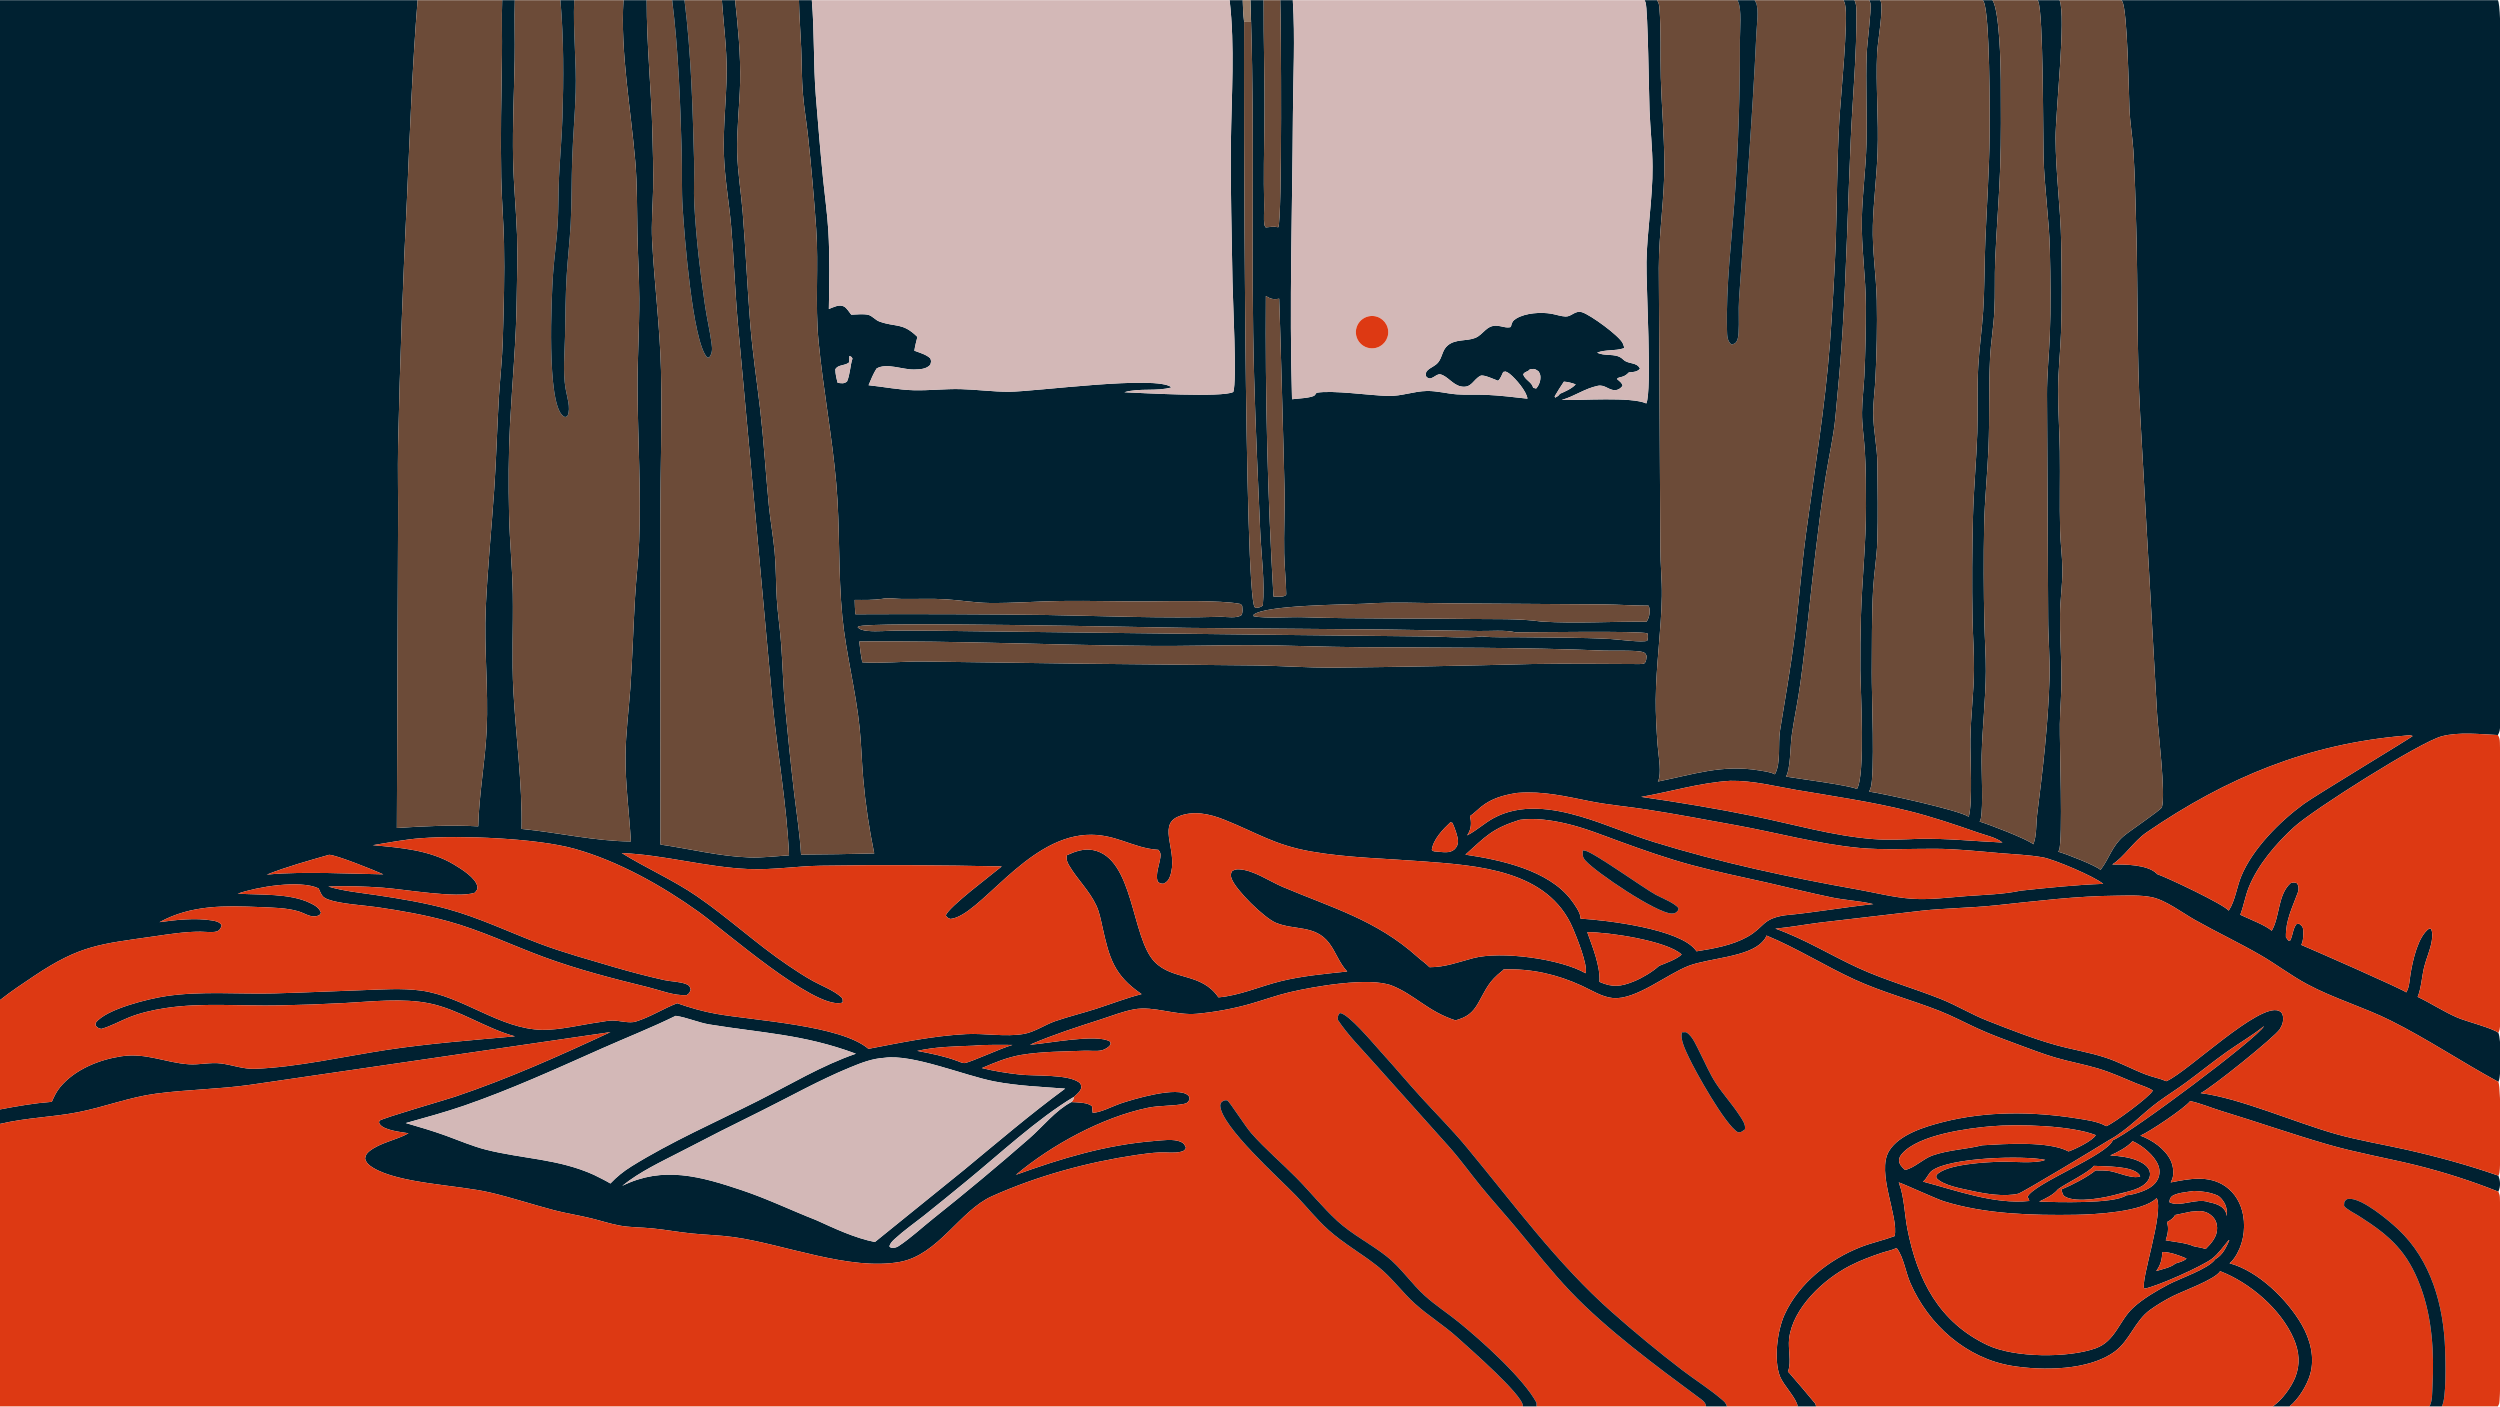 <svg version="1.1" xmlns="http://www.w3.org/2000/svg" style="display: block;" viewBox="0 0 2048 1152" width="1820" height="1024">
<path transform="translate(0,0)" fill="rgb(0,33,49)" d="M 0 0 L 342.11 0 C 337.804 52.766 335.914 105.696 333.561 158.575 C 330.134 227.297 327.644 296.063 326.093 364.854 C 325.707 385.72 326.252 406.627 326.088 427.502 L 325.101 678.145 C 347.444 676.672 369.385 675.533 391.778 676.816 C 392.428 650.239 397.475 624.06 398.702 597.606 C 400.241 564.422 396.432 531.133 397.942 497.859 C 399.413 465.453 402.694 432.972 404.897 400.584 C 406.588 375.726 407.195 350.809 408.666 325.937 C 409.61 309.975 411.465 294.052 411.918 278.067 C 412.661 251.805 413.476 225.107 412.903 198.848 C 412.512 180.934 410.967 163.075 410.621 145.152 C 409.976 111.685 410.714 78.468 411.221 45.016 C 411.449 30.013 410.865 14.997 411.41 0 L 421.742 0 C 421.263 16.21 421.917 32.36 421.612 48.558 C 421.103 75.654 419.776 102.785 420.304 129.887 C 420.711 150.805 422.786 171.544 423.54 192.413 C 424.171 209.874 423.449 227.579 423.26 245.064 C 422.889 279.248 419.554 313.375 417.794 347.489 C 416.528 372.03 416.481 396.986 417.024 421.544 C 417.505 443.279 419.719 464.95 420.071 486.687 C 420.502 513.331 419.101 539.72 420.579 566.402 C 422.663 604.016 427.858 641.07 427.262 678.919 C 456.588 681.754 487.836 689.047 516.817 689.19 C 515.532 665.703 512.149 641.972 512.437 618.478 C 512.66 600.199 515.083 581.958 516.38 563.734 C 518.142 538.964 518.777 514.161 520.237 489.381 C 521.152 473.857 523.061 458.382 523.637 442.843 C 525.15 402.041 522.622 360.981 522.281 320.156 C 522.069 294.888 523.839 269.577 523.702 244.245 C 523.607 226.552 522.54 208.868 522.185 191.174 C 521.789 171.406 522.107 151.56 520.43 131.842 C 516.82 89.406 508.149 42.335 510.76 0 L 529.776 0 C 529.662 36.414 533.582 72.706 534.44 109.071 C 534.795 124.106 535.355 139.221 535.033 154.257 C 534.729 168.437 533.457 182.823 534.195 196.992 C 536.04 232.404 540.631 267.645 541.466 303.132 C 542.424 343.831 540.992 384.756 540.9 425.484 L 541.029 691.725 C 564.971 695.202 589.586 701.411 613.72 702.274 C 624.75 702.668 635.441 701.233 646.394 700.542 C 644.498 658.302 636.737 616.014 632.719 573.881 L 604.492 264.945 C 602.105 238.296 601.3 211.517 598.951 184.901 C 597.232 165.425 593.677 145.77 593.033 126.267 C 592.289 103.727 595.114 81.324 595.291 58.813 C 595.444 39.201 592.74 19.547 591.37 0 L 602.181 0 C 604.618 22.427 606.791 44.64 606.3 67.244 C 605.882 86.479 603.413 105.522 603.894 124.797 C 604.307 141.334 607.141 157.883 608.445 174.379 C 610.853 204.856 612.212 235.437 614.651 265.935 C 616.532 289.459 620.095 312.45 622.788 335.863 C 625.771 361.8 627.269 387.89 629.822 413.867 C 631.072 426.59 633.401 439.203 634.576 451.926 C 635.749 464.626 635.54 477.457 636.319 490.187 C 637.086 502.736 639.024 515.205 639.934 527.748 C 641.175 544.868 641.537 562.065 643.193 579.154 C 645.474 602.684 647.797 626.405 650.598 649.872 C 652.591 666.568 655.234 683.13 656.208 699.937 C 676.199 699.829 696.188 699.515 716.172 698.994 C 712.053 678.942 708.935 658.222 707.166 637.829 C 705.964 623.971 705.633 610.018 704.223 596.183 C 701.114 565.666 693.079 535.59 690.072 505.112 C 686.518 469.087 688.275 432.415 685.122 396.229 C 681.708 357.028 674.256 318.264 670.543 279.139 C 667.648 248.618 670.754 217.79 668.645 187.274 C 666.896 161.985 664.62 136.176 661.898 110.957 C 660.683 99.701 658.766 88.501 657.806 77.222 C 656.74 64.706 656.87 52.051 656.361 39.5 C 655.827 26.349 654.758 13.151 654.503 0 L 665.042 0 C 667.239 26.036 666.263 52.266 668.311 78.279 C 670.098 100.976 672.001 123.845 674.261 146.498 C 675.672 160.643 677.708 174.754 678.557 188.949 C 679.823 210.118 679.324 231.79 678.998 253.008 C 682.655 251.57 687.497 248.908 691.375 250.942 C 693.767 252.196 695.61 255.593 697.343 257.655 C 701.514 257.561 707.283 256.803 711.283 257.788 C 714.6 258.605 717.062 262.062 720.408 263.26 C 733.935 268.102 739.131 263.963 751.061 275.399 L 751.537 275.858 C 750.579 279.616 749.616 283.335 749.03 287.173 C 753.4 288.814 758.748 290.205 762.157 293.486 C 762.966 295.869 762.792 296.245 762.103 298.699 C 758.664 302.385 753.67 302.408 748.941 302.562 C 739.637 302.866 726.345 296.873 718.092 301.742 C 715.349 306.064 713.49 310.732 711.523 315.437 C 723.701 316.707 736.277 319.237 748.493 319.548 C 761.292 319.875 774.144 318.308 786.947 318.633 C 800.159 318.969 813.228 320.812 826.483 320.792 C 847.759 320.759 948.118 306.929 959.714 317.193 C 947.467 320.785 933.762 317.49 921.042 321.195 C 934.004 321.693 1001.86 325.744 1010.32 320.949 C 1013.4 312.182 1009.88 245.302 1009.66 230.708 C 1009.1 192.637 1007.89 154.649 1008.35 116.557 C 1008.81 78.201 1011.73 38.159 1007.31 0 L 1018.03 0 C 1018.16 5.992 1018.43 11.831 1019.16 17.787 C 1018.88 72.058 1019.27 487.62 1027.84 497.215 C 1028.04 497.444 1028.27 497.649 1028.49 497.866 C 1030.99 497.615 1032.54 497.539 1034.49 495.879 C 1036.38 477.116 1033.21 454.396 1032.38 435.262 C 1030.53 393.05 1028.59 350.708 1027.39 308.48 C 1024.64 211.666 1027.91 114.618 1024.89 17.845 L 1024.36 0 L 1035.16 0 C 1034.98 33.51 1036.21 67.003 1035.8 100.501 C 1035.52 122.814 1035.03 145.102 1035.59 167.418 C 1035.72 172.617 1035.02 179.057 1035.75 184.06 C 1035.83 184.585 1036.59 185.661 1036.87 186.179 C 1040.96 185.888 1042.93 185.09 1047.17 186.04 C 1050.48 180.7 1049.47 16.331 1048.78 0 L 1059.06 0 C 1061.04 31.359 1059.34 62.231 1059.15 93.576 C 1058.68 171.244 1056.15 249.29 1058.42 326.919 C 1062.27 326.411 1075.15 325.884 1077.13 323.544 C 1077.63 322.951 1078.08 322.248 1078.52 321.617 C 1091.89 319.28 1122.09 323.88 1137.42 324.223 C 1148.15 324.464 1158.33 320.304 1169.02 320.151 C 1177.27 320.033 1185.14 322.293 1193.29 322.909 C 1201.29 323.512 1209.41 322.951 1217.43 323.307 C 1228.71 323.808 1240.09 325.189 1251.3 326.458 C 1250.6 320.428 1241.66 310.082 1236.9 306.241 C 1235.84 305.383 1234.71 304.725 1233.44 304.227 L 1231.45 304.551 C 1230.34 306.826 1229.18 310.222 1227.18 311.794 C 1224.28 310.727 1215.29 306.509 1212.87 307.684 C 1206.76 310.658 1205.63 318.23 1196.74 316.419 C 1190.12 315.072 1185.75 307.925 1180.07 306.565 C 1175.99 305.587 1172.15 313.409 1168.05 307.879 C 1168.14 305.644 1167.82 304.778 1169.53 303.182 C 1172.2 300.678 1175.69 299.756 1178.13 296.762 C 1181.67 292.438 1181.38 286.659 1185.95 282.849 C 1192.53 277.362 1201.19 279.593 1208.51 276.674 C 1215.31 273.958 1217.53 266.149 1226.3 266.677 C 1229.84 266.891 1234.37 268.951 1237.69 267.721 C 1238.47 264.248 1239 262.688 1242.19 260.76 C 1249.77 256.177 1262.53 255.38 1271.01 256.9 C 1274.58 257.54 1279 259.055 1282.54 259.162 C 1287.51 259.312 1290.22 253.86 1296.11 255.684 C 1302.9 257.789 1326.52 274.936 1329.36 281.085 C 1329.93 282.33 1330.32 283.668 1330.67 284.99 L 1329.89 285.245 C 1322.88 287.484 1315.56 286.076 1308.38 288.704 C 1314.32 291.952 1322.91 289.05 1328.47 293.321 C 1329.64 294.219 1329 293.702 1329.98 294.607 C 1334.07 298.388 1341.14 296.361 1343.46 301.926 C 1341.28 304.448 1338.3 304.641 1335.08 304.881 L 1334.38 304.927 C 1329.68 310.005 1326.26 307.981 1324.61 310.336 C 1326.51 312.084 1328.81 313.382 1329.21 315.973 C 1327.57 317.921 1325.88 319.318 1323.21 319.457 C 1317.86 319.735 1314.8 314.67 1308.83 315.934 C 1297.94 318.239 1289.8 324.59 1279.33 327.498 C 1295.25 327.986 1336.21 324.724 1348.68 330.358 C 1353.44 319.83 1348.43 234.031 1348.8 214.494 C 1349.3 188.463 1353.94 162.345 1353.76 136.374 C 1353.66 121.053 1351.95 105.813 1351.3 90.516 C 1350.84 79.549 1349.98 6.928 1348.03 1.825 C 1347.71 0.987 1347.78 1.216 1347.44 0.5 C 1347.36 0.334 1347.29 0.167 1347.22 0 L 1357.42 0 C 1358.75 1.925 1359.14 3.488 1359.33 5.785 C 1360.93 24.902 1359.97 44.507 1360.53 63.707 C 1361.2 86.725 1363.22 109.783 1363.44 132.794 C 1363.71 161.652 1358.9 190.266 1358.89 219.248 L 1360.16 449.142 C 1360.16 462.158 1361.58 475.116 1361.37 488.154 C 1360.91 516.415 1356.6 544.657 1356.37 572.906 C 1356.27 585.246 1356.98 597.39 1357.86 609.689 C 1358.44 617.774 1360.68 629.026 1359.22 636.974 C 1359.01 638.111 1358.65 639.086 1358.11 640.096 C 1386.73 634.366 1410.82 625.968 1440.8 630.944 C 1444.82 631.611 1450.49 632.254 1453.97 634.179 C 1459.1 625.407 1456.51 608.893 1458.13 598.783 C 1462.35 572.409 1467.05 546.302 1470.35 519.761 C 1473.78 492.125 1475.84 464.354 1479.53 436.725 C 1486.54 384.287 1495.13 333.484 1499.12 280.55 C 1501.19 252.977 1502.78 225.37 1503.9 197.742 C 1504.91 164.526 1504.92 131.486 1506.79 98.266 C 1507.74 81.397 1514.45 14.856 1511.42 3.239 C 1511.12 2.092 1510.68 1.077 1510.2 0 L 1519.19 0 C 1520.64 2.966 1520.7 5.666 1520.74 8.919 C 1521.13 43.824 1517.68 78.866 1516.14 113.73 C 1513.83 166.006 1512.68 218.212 1509.45 270.462 C 1507.99 294.113 1505.84 317.984 1503.57 341.57 C 1502.04 357.424 1498.38 373.211 1495.83 388.929 C 1492.41 409.881 1489.81 431.129 1487.29 452.209 C 1483.02 487.997 1479.73 523.838 1474.85 559.564 C 1472.98 573.294 1470.11 586.83 1468.02 600.517 C 1466.49 610.544 1466.97 623.942 1464.32 633.263 C 1464.04 634.228 1463.52 635.178 1463.01 636.039 C 1473.41 637.815 1514.8 643.105 1521.21 646.211 C 1528.2 635.131 1524.18 565.647 1523.99 548.663 C 1523.89 534.156 1524.05 519.648 1524.48 505.146 C 1525.36 474.852 1528.71 444.881 1528.64 414.535 C 1528.61 399.33 1528.62 383.954 1527.68 368.778 C 1527.05 358.48 1525.3 348.121 1525.39 337.806 C 1525.48 327.879 1526.78 317.911 1527.27 307.991 C 1528.19 289.223 1528.53 269.739 1528.54 250.916 C 1528.54 226.688 1524.67 202.672 1525.25 178.346 C 1525.73 158.168 1528.47 138.065 1529.02 117.847 C 1529.7 93.029 1528.25 68.15 1529.23 43.359 C 1529.54 35.58 1533.12 8.478 1532.28 2.739 C 1532.15 1.804 1531.69 0.834 1531.26 0 L 1540.36 0 C 1543.39 5.724 1538.14 34.307 1537.74 42.876 C 1536.47 70.095 1539.12 97.401 1538.11 124.629 C 1537.37 144.632 1534.77 164.565 1534.22 184.556 C 1533.65 205.19 1536.99 225.365 1537.45 245.907 C 1537.91 266.95 1537.35 288.938 1536.35 309.985 C 1535.9 319.365 1534.49 328.871 1534.52 338.249 C 1534.57 352.183 1537.86 366.07 1537.96 380.075 C 1538.1 401.157 1538.58 422.431 1537.88 443.495 C 1537.45 456.403 1535.2 469.113 1534.47 481.98 C 1533.18 504.736 1533.55 528.163 1533.33 551.002 C 1533.17 568.05 1536.09 635.232 1532.33 645.736 C 1532.07 646.479 1531.74 647.159 1531.38 647.857 C 1531.3 648.015 1531.22 648.175 1531.14 648.334 C 1542.94 649.992 1604.83 663.489 1612.81 668.964 C 1616.17 656.602 1613.93 620.882 1614.15 605.52 C 1614.42 586.397 1617 567.355 1617.11 548.23 C 1617.2 534.164 1616.16 520.13 1615.89 506.075 C 1615.38 478.408 1615.58 450.376 1616.29 422.714 C 1616.88 399.941 1619.07 377.253 1619.81 354.498 C 1620.41 336.261 1619.56 317.98 1620.6 299.755 C 1621.46 284.627 1623.69 269.604 1624.64 254.487 C 1625.83 235.465 1625.61 216.253 1626.39 197.193 C 1627.59 168.211 1629.63 139.091 1629.9 110.094 C 1630.05 93.483 1630.18 10.744 1624.98 1.102 C 1624.66 0.505 1624.63 0.493 1624.3 0 L 1632.25 0 C 1637.95 8.782 1638.98 52.312 1639.03 64.922 C 1639.1 88.84 1639.39 112.941 1638.56 136.841 C 1637.68 162.075 1635.52 187.301 1634.46 212.542 C 1633.87 226.486 1634.5 240.467 1633.79 254.391 C 1633.14 267.384 1630.87 280.252 1630.25 293.235 C 1629.07 317.679 1629.96 342.239 1628.97 366.698 C 1628.1 387.94 1625.81 409.166 1625.4 430.421 C 1624.87 456.976 1624.98 483.824 1625.59 510.385 C 1625.89 523.48 1626.86 536.563 1626.79 549.666 C 1626.66 572.649 1623.93 595.637 1623.35 618.63 C 1623.04 631.129 1624.79 660.344 1622.67 670.567 C 1622.48 671.435 1622.15 672.144 1621.69 672.891 C 1629.46 675.238 1660.6 687.137 1665.7 691.496 C 1668.57 684.423 1667.86 675.081 1668.82 667.415 C 1673.51 630.165 1677.9 593.07 1678.98 555.472 C 1679.45 538.912 1677.84 522.299 1677.86 505.731 L 1676.92 323.43 C 1676.82 307.156 1678.59 290.885 1679.22 274.628 C 1680.11 251.486 1679.81 227.872 1679.27 204.716 C 1678.66 178.748 1674.6 152.887 1674.06 126.893 C 1673.64 107.054 1673.95 11.061 1669.74 1.105 C 1669.53 0.604 1669.43 0.436 1669.18 0 L 1687.2 0 C 1692.64 13.163 1683.82 92.276 1683.91 113.204 C 1684.03 141.958 1688.07 170.393 1688.52 199.038 C 1688.89 223.173 1689.24 247.704 1688.4 271.818 C 1687.85 287.763 1686.03 303.648 1685.99 319.61 C 1685.94 336.236 1687.15 352.873 1687.39 369.502 C 1687.71 391.212 1687.07 412.957 1687.65 434.663 C 1687.94 445.309 1689.43 455.948 1689.51 466.583 C 1689.6 478.646 1687.72 490.76 1687.57 502.864 C 1687.36 520.235 1688.67 537.641 1688.77 555.026 C 1688.84 567.72 1687.61 580.325 1687.41 592.999 C 1687.15 610.239 1690.05 688.567 1686.76 696.418 C 1686.56 696.895 1686.37 697.132 1686.07 697.584 C 1691.61 698.972 1717.82 709.214 1720.71 712.504 C 1720.87 712.305 1721.03 712.11 1721.18 711.909 C 1728.08 702.753 1730.17 693.067 1739.45 685.012 C 1744.33 680.768 1769.14 664.173 1771.01 661.266 C 1774.33 650.242 1767.92 599.151 1767.08 584.108 L 1753.29 340.277 C 1750.45 288.912 1751.49 237.529 1750.02 186.176 C 1749.42 165.234 1748.98 143.87 1747.66 122.983 C 1746.94 111.642 1744.93 100.46 1744.46 89.084 C 1743.91 75.858 1742.86 8.442 1738.59 1.093 C 1738.27 0.534 1738.19 0.462 1737.85 0 L 2046.25 0 C 2049.86 5.725 2048.02 84.097 2048.03 95.464 L 2048.04 469.906 L 2048.03 561.336 C 2048.02 571.728 2049.64 588.946 2047.67 598.555 C 2047.43 599.746 2046.86 600.966 2046.25 602.007 C 2031.65 601.326 2014.49 599.282 2000.27 603.033 C 1982.48 607.723 1895.08 663.021 1879.46 677.222 C 1864.8 690.551 1849.48 708.371 1842.11 727.005 C 1839.26 734.215 1838.03 742.004 1835.23 749.242 C 1841.06 752.116 1857.1 758.264 1860.93 762.397 C 1861.05 762.209 1861.16 762.024 1861.27 761.833 C 1867.68 750.514 1866.06 732.457 1876.54 723.297 C 1879.15 722.57 1879.36 722.519 1881.87 723.516 C 1883.13 726.204 1883.4 728.146 1882.36 731.038 C 1878.02 743.103 1872.25 753.805 1872.61 767.592 L 1874.62 770.389 L 1876.13 770.322 C 1878.4 766.006 1878.26 760.539 1881.36 756.825 L 1883.52 756.62 C 1885.41 758.199 1886.55 758.861 1886.79 761.514 C 1887.09 764.952 1886.88 771.008 1885.16 773.927 C 1892.07 776.797 1969.43 810.656 1971.16 812.834 C 1971.26 812.673 1971.37 812.515 1971.47 812.349 C 1973.9 808.219 1973.96 801.946 1974.77 797.254 C 1976.61 786.579 1980.79 766.815 1990.12 760.432 L 1991.69 760.94 C 1992.87 764.201 1992.61 767.419 1992.07 770.793 C 1990.94 777.853 1987.71 784.817 1985.94 791.778 C 1983.99 799.421 1983.53 809.441 1980.54 816.511 C 1991.67 821.77 2002.11 828.824 2013.42 833.615 C 2020.56 836.642 2042.27 842.222 2046.66 845.93 C 2049.14 851.719 2049.14 880.079 2046.93 885.61 C 2046.86 885.789 2046.77 885.963 2046.69 886.139 C 2016.94 870.08 1988.67 851.021 1958.46 835.936 C 1936.18 824.81 1911.99 817.9 1890 806.102 C 1876.84 799.035 1864.89 789.868 1851.96 782.373 C 1834.29 772.134 1815.85 763.48 1798.1 753.461 C 1787.5 747.48 1773.99 737.062 1762.36 734.768 C 1753.42 733.007 1743.59 733.531 1734.51 733.6 C 1700.82 733.855 1668.17 738.024 1634.74 741.536 C 1614.58 743.654 1594.22 743.729 1574.06 745.933 L 1491.24 755.597 C 1478.99 757.142 1466.67 759.449 1454.39 760.601 C 1478.03 768.91 1499.72 782.444 1522.43 792.849 C 1544.34 802.882 1567.7 809.385 1590.06 818.297 C 1603.11 823.501 1615.13 830.962 1628.23 836.074 C 1646.5 843.206 1665.08 850.596 1683.97 855.9 C 1697.51 859.704 1711.6 861.877 1724.95 866.279 C 1736.29 870.016 1746.68 875.816 1757.79 880.072 C 1763.25 882.164 1769.34 883.272 1774.62 885.579 C 1774.86 885.476 1775.09 885.375 1775.32 885.269 C 1792.54 877.437 1850.51 821.29 1866.75 827.898 C 1868.45 828.588 1869.42 829.593 1869.95 831.388 C 1871.11 835.304 1869.78 839.57 1867.65 842.883 C 1863.38 849.518 1810.97 891.585 1802.76 895.356 C 1834.34 899.248 1881 919.72 1913.81 928.907 C 1932.36 934.101 1951.51 937.262 1970.3 941.452 C 1995.68 947.109 2022.21 954.327 2046.72 962.979 C 2048.33 967.697 2048.6 971.342 2046.68 976.067 C 2024.61 967.302 2001.97 960.039 1978.93 954.328 C 1954.68 948.398 1930.25 944.201 1906.23 937.228 C 1877.2 928.799 1848.65 918.778 1819.73 909.964 C 1811.41 907.429 1802.56 903.618 1794.16 901.867 C 1789.68 907.756 1760.53 927.25 1753.38 930.171 C 1762.99 933.681 1773.71 941.027 1778.2 950.483 C 1780.24 954.758 1781.15 961.126 1779.54 965.65 C 1779.24 966.483 1778.89 967.232 1778.49 968.014 L 1778.23 968.516 C 1793.22 965.566 1809.29 962.315 1822.88 971.572 C 1831.02 977.122 1835.93 985.969 1837.61 995.561 C 1839.7 1007.56 1837.31 1020.66 1830.22 1030.67 C 1829.1 1032.24 1827.96 1033.52 1826.46 1034.74 C 1850.01 1041.08 1873.86 1064.55 1885.7 1085.24 C 1892.59 1097.29 1896.42 1112.02 1892.49 1125.69 C 1889.93 1134.6 1882.91 1146.17 1875.53 1152 L 1861.8 1152 C 1869.32 1146.86 1876.75 1136.73 1880.16 1128.43 C 1884.56 1117.69 1883.57 1107.05 1879.01 1096.54 C 1868.47 1072.25 1843.13 1050.63 1818.73 1041.2 C 1814.63 1048.06 1788.03 1057.53 1779.93 1061.67 C 1773.54 1064.93 1767.14 1068.7 1761.33 1072.91 C 1748.85 1081.95 1744.84 1097.83 1732.49 1106.99 C 1711.27 1122.74 1673.1 1122.81 1648.33 1118.78 C 1610.68 1112.67 1579.79 1085.07 1564.85 1050.65 C 1561.17 1042.17 1559.45 1029.87 1554.09 1022.77 C 1553.95 1022.59 1553.8 1022.41 1553.65 1022.23 C 1550.1 1024.02 1545.55 1024.84 1541.73 1026.12 C 1532.75 1029.11 1523.94 1032.43 1515.51 1036.74 C 1494.02 1047.74 1468.47 1071.32 1465.62 1096.74 C 1464.69 1105.06 1467.6 1115.16 1464.88 1123.01 C 1464.81 1123.22 1464.72 1123.43 1464.64 1123.64 C 1464.89 1123.81 1465.15 1123.98 1465.4 1124.17 C 1465.88 1124.52 1486.47 1148.78 1486.96 1149.59 C 1487.48 1150.43 1487.55 1151.04 1487.7 1152 L 1472.62 1152 C 1472.05 1145.7 1460.97 1134.57 1458.19 1127.48 C 1452.82 1113.77 1456.05 1089.58 1461.98 1076.63 C 1473.69 1051.01 1498.54 1031.55 1524.29 1021.45 C 1533.34 1017.9 1542.95 1015.9 1552.06 1012.48 C 1555.68 997.06 1536.85 960.228 1547.54 942.729 C 1555.89 929.044 1577.25 922.701 1592 918.96 C 1627.3 909.999 1665.26 910.351 1701.04 916.017 C 1708.6 917.213 1718.73 918.465 1725.35 922.411 C 1725.56 922.331 1725.78 922.257 1725.99 922.172 C 1731.87 919.813 1761.34 898.176 1763.58 893.257 C 1760.23 890.781 1754.17 889.095 1750.26 887.463 C 1739.89 883.137 1729.49 878.404 1718.71 875.176 C 1707.05 871.68 1695.01 869.586 1683.34 866.121 C 1673.46 863.188 1663.74 859.411 1654.06 855.862 C 1642.65 851.676 1631.23 847.48 1620.16 842.435 C 1609.63 837.637 1599.42 832.13 1588.64 827.905 C 1565.9 818.996 1541.78 812.576 1519.59 802.436 C 1495.13 791.257 1471.96 776.503 1447.05 766.234 C 1446.74 768.063 1444.94 770.074 1443.69 771.431 C 1432.14 784.001 1399.87 784.731 1383.37 791.074 C 1365.47 797.952 1340.02 819.197 1321.32 817.47 C 1312.42 816.648 1304 811.162 1296.01 807.483 C 1275.39 798 1254.45 793.207 1231.74 794.009 C 1231.17 794.823 1231.46 794.536 1230.67 795.157 C 1219.37 803.994 1217.71 809.594 1210.97 821.512 C 1206.22 829.896 1201.49 833.173 1192.33 835.759 C 1169.59 828.393 1158.99 814.75 1140.29 807.294 C 1121.91 799.971 1076.26 808.026 1056.57 812.669 C 1045.7 815.233 1035.1 819.144 1024.35 822.208 C 1010.52 826.153 994.952 829.002 980.629 830.326 C 962.835 831.971 945.317 823.694 929.005 826.716 C 919.991 828.386 910.819 832.041 902.096 834.857 C 882.223 841.271 862.933 847.421 843.698 855.701 C 857.755 854.839 898.668 846.43 909.351 853.119 C 909.65 854.086 910.051 854.55 909.633 855.528 C 908.715 857.678 904.878 859.719 902.694 860.245 C 898.439 861.269 892.827 860.446 888.403 860.618 C 871.584 861.272 853.105 861.246 836.573 864.046 C 825.442 865.931 814.661 870.376 804.343 874.829 C 814.522 877.347 825.201 879.004 835.616 880.168 C 847.383 881.482 874.393 879.763 883.755 886.41 C 885.647 887.753 885.502 888.634 885.889 890.788 C 884.888 894.2 882.307 896.119 879.749 898.405 C 849.368 916.656 818.718 945.401 791.081 967.965 C 779.689 977.266 768.34 986.647 756.807 995.77 C 748.932 1002 740.376 1007.95 733.013 1014.76 C 731.089 1016.54 729.305 1018.24 728.55 1020.83 C 729.623 1021.91 729.628 1022.06 731.184 1022.08 C 733.09 1022.12 734.554 1021.7 736.151 1020.65 C 745.977 1014.19 755.243 1005.5 764.484 998.13 C 791.259 976.826 817.538 954.905 843.299 932.384 C 854.209 922.881 864.766 909.382 877.635 902.684 C 882.276 903.011 891.334 902.794 894.64 906.232 L 895.072 911.435 C 901.274 911.487 911.383 906.087 917.608 903.954 C 927.536 900.552 965.45 889.075 973.481 897.371 C 974.522 898.447 974.343 899.171 974.506 900.572 C 973.023 902.907 972.782 903.594 969.927 904.168 C 960.29 906.104 950.085 905.313 940.299 907.363 C 902.745 915.23 861.393 937.824 832.214 962.285 C 869.547 948.719 906.109 937.684 945.914 934.526 C 952.241 934.024 961.008 932.692 967.03 935.109 C 969.737 936.195 970.603 937.723 971.528 940.243 C 970.331 942.392 969.879 942.715 967.448 943.357 C 962.051 944.783 955.459 943.679 949.832 943.945 C 943.38 944.249 936.939 945.118 930.555 946.066 C 890.472 952.016 849.547 963.244 812.514 979.869 C 786.237 991.665 768.651 1027.91 737.07 1033.64 C 696.08 1041.08 641.941 1019.05 601.148 1013.32 C 589.901 1011.74 578.38 1011.48 567.07 1010.35 C 556.024 1009.26 545.09 1007.19 534.041 1006.11 C 525.195 1005.24 515.948 1005.44 507.227 1003.77 C 499.549 1002.3 491.966 999.798 484.367 997.929 C 474.194 995.427 463.805 993.883 453.668 991.212 C 436.167 986.603 418.927 980.861 401.305 976.73 C 375.014 970.567 326.866 969.543 305.484 956.401 C 302.386 954.496 300.094 952.651 299.108 948.981 C 299.393 946.231 300.469 944.655 302.606 942.932 C 311.428 935.822 324.762 933.866 334.665 928.224 C 328.86 927.262 314.273 925.89 311.005 920.574 C 310.261 919.362 310.55 919.259 310.794 917.974 C 314.195 915.487 364.889 900.929 372.919 898.218 C 416.555 883.488 458.394 864.792 500.073 845.362 L 205.065 888.522 C 179.589 892.171 153.496 892.341 127.856 895.767 C 105.687 898.729 85.543 906.771 63.903 910.99 C 42.239 915.215 22.845 915.224 0 920.563 L 0 908.711 C 14.113 905.983 28.095 903.567 42.442 902.466 C 44.293 898.253 46.194 894.166 49.139 890.589 C 61.21 875.922 81.331 867.834 99.749 865.131 C 119.696 862.204 135.411 870.338 154.539 871.719 C 163.314 872.353 172.3 869.934 181.024 871.047 C 190.203 872.218 199.31 875.758 208.632 875.431 C 242.739 874.235 282.35 865.166 316.447 859.977 C 351.136 854.699 386.899 851.968 421.877 848.82 C 397.634 842.254 376.232 826.905 351.994 821.878 C 329.82 817.279 304.537 820.376 282.006 821.554 C 264.243 822.496 246.466 823.141 228.682 823.489 C 197.947 824.182 165.289 821.005 134.981 825.762 C 124.906 827.344 114.387 829.744 104.934 833.632 C 97.578 836.657 90.642 840.608 82.948 842.744 C 80.344 842.143 80.049 841.835 78.183 839.89 L 78.507 837.638 C 87.023 826.353 122.352 817.9 136.275 815.843 C 165.044 811.594 195.436 814.408 224.505 813.655 C 248.672 813.029 272.844 811.842 297.008 811.015 C 312.647 810.48 329.213 809.251 344.734 811.316 C 379.33 815.919 409.381 842.876 444.241 843.517 C 458.44 843.778 476.681 839.189 491.028 837.219 C 494.51 836.741 498.253 835.86 501.751 835.868 C 507.387 835.882 515.485 838.373 520.744 836.754 C 532.703 833.073 543.14 826.189 554.766 821.704 C 565.286 825.411 575.705 828.434 586.698 830.393 C 618.01 835.974 688.77 839.676 711.426 859.073 C 738.093 853.972 764.137 848.434 791.34 847.006 C 806.752 846.196 823.86 849.518 838.889 846.828 C 847.539 845.279 856.041 839.303 864.414 836.4 C 875.343 832.612 886.698 829.876 897.718 826.326 C 910.273 822.281 922.4 817.527 935.202 814.224 C 912.421 798.725 908.723 784.507 903.097 759.132 C 901.808 753.319 900.638 747.07 898.108 741.649 C 892.417 729.459 882.631 720.356 875.917 709.003 C 874.25 706.185 873.191 703.655 874.027 700.429 C 880.85 697.283 887.944 694.782 895.551 696.279 C 928.966 702.857 926.669 767.939 945.803 787.744 C 960.812 803.279 984.155 796.396 998.139 816.914 C 1015.72 815.37 1032.16 807.851 1049.18 803.651 C 1066.76 799.314 1085.64 797.614 1103.64 795.725 C 1097.09 788.824 1094.47 779.844 1088.8 772.394 C 1077.35 757.358 1060.54 762.187 1045.19 755.807 C 1035.73 751.877 1012.32 729.031 1008.9 719.548 C 1007.98 716.983 1008.18 716.041 1009.14 713.675 C 1010.95 712.323 1012.58 711.927 1014.83 712.01 C 1026.75 712.453 1039.72 721.696 1050.64 726.334 C 1091.23 743.575 1127.31 753.369 1161.24 783.817 C 1164.45 786.703 1168.08 789.09 1171.08 792.214 C 1183.97 792.177 1194.53 788.05 1206.8 784.785 C 1229.72 778.687 1278.68 785.386 1298.91 797.151 C 1301.02 790.516 1291.23 766.661 1288.49 760.242 C 1268.1 712.378 1210.03 708.892 1165.16 705.446 C 1135.16 703.143 1103.8 702.606 1074.21 697.43 C 1044.16 692.171 1030.16 682.31 1003.1 671.445 C 991.034 666.598 977.21 663.436 964.813 668.977 C 947.806 676.578 966.043 698.265 958.263 718.301 C 957.199 721.04 955.735 722.666 953.017 723.823 C 950.382 723.637 950.216 723.665 948.297 721.874 C 946.452 715.884 949.84 708.165 950.615 702.048 C 950.973 699.222 950.631 698.089 948.897 696.029 C 927.731 694.79 913.508 682.282 889.569 683.828 C 839.859 687.037 802.462 750.325 778.604 752.651 C 776.396 751.86 776.135 751.706 774.748 749.824 C 776.887 743.014 812.66 716.269 820.632 709.636 C 771.335 708.593 721.527 708.251 672.219 709.06 C 652.586 709.382 633.02 712.619 613.378 711.79 C 578.558 710.321 544.331 700.19 509.282 698.662 C 529.457 711.14 551.229 720.574 570.935 734.081 C 596.695 751.738 619.586 773.14 645.536 790.658 C 652.248 795.189 659.049 799.686 666.145 803.596 C 673.434 807.611 683.084 811.19 689.232 816.79 C 690.675 818.104 690.296 819.109 690.38 820.98 C 689.76 821.257 689.701 821.316 688.927 821.467 C 666.126 825.925 593.15 761.769 572.399 746.898 C 542.346 725.36 506.35 705.219 470.799 695.234 C 439.705 686.501 377.736 684.06 345.038 686.505 C 331.787 687.496 318.511 690.086 305.402 692.229 C 327.903 694.295 351.977 696.115 371.826 708.048 C 377.748 711.608 389.954 719.045 391.066 726.227 C 391.438 728.626 390.277 729.547 388.874 731.214 C 374.556 735.982 330.961 728.319 313.664 727.056 C 298.883 725.976 283.65 725.466 268.837 726.096 C 281.515 729.884 294.884 731.14 307.957 733.092 C 327.559 736.019 347.548 739.265 366.674 744.536 C 392.827 751.745 416.783 763.33 442.015 772.883 C 461.785 780.368 482.629 786.001 502.891 792.036 C 516.506 796.033 530.244 799.6 544.084 802.733 C 549.811 804.005 557.215 803.895 562.48 806.193 C 564.905 807.252 565.113 808.138 565.837 810.456 C 564.871 813.123 564.855 813.523 562.52 815.063 C 551.993 815.682 541.089 811.083 530.939 808.594 C 502.472 801.613 473.366 794.116 445.844 783.998 C 419.428 774.287 394.158 761.994 366.925 754.523 C 347.928 749.311 328.495 745.879 309.017 743.037 C 297.759 741.395 278.43 740.407 268.423 736.572 C 265.543 735.469 263.904 734.15 262.685 731.301 C 262.441 730.731 262.195 730.162 261.92 729.606 C 261.58 728.938 261.247 728.266 260.92 727.591 C 245.557 720.436 210.643 726.409 194.75 731.932 C 213.036 733.137 237.114 731.484 253.844 739.508 C 257.93 741.468 261.411 743.327 262.972 747.707 L 261.645 749.539 C 255.245 752.496 250.671 748.339 244.62 746.463 C 235.188 743.539 222.839 743.347 213.032 742.937 C 184.302 741.738 156.784 741.007 130.679 755.297 C 144.057 753.377 160.076 751.705 173.498 753.872 C 176.668 754.384 179.592 754.921 181.561 757.681 C 181.271 759.531 180.375 761.361 178.668 762.433 C 175.897 764.173 167.678 763.092 164.206 763.087 C 151.339 763.07 138.683 765.127 125.975 766.961 C 82.139 773.286 65.821 774.038 28.128 799.254 C 18.602 805.626 8.975 811.985 0 819.122 L 0 0 z M 1241.69 517.863 C 1232.59 515.695 1220.66 516.957 1211.23 516.771 L 1136.79 515.582 L 973 514.212 C 942.722 513.841 709.616 508.659 703.18 513.127 C 702.97 513.272 702.775 513.437 702.573 513.592 C 704.377 515.819 707.879 516.386 710.63 516.674 C 718.828 517.531 727.679 516.409 735.981 516.425 C 756.127 516.465 776.314 516.574 796.459 516.957 L 1041.31 519.871 L 1167.54 521.235 C 1180.96 521.288 1201.38 523.004 1213.88 521.185 C 1223.81 522.349 1234.61 521.732 1244.66 521.877 C 1269.56 522.236 1294.51 521.99 1319.37 523.336 C 1324.86 523.633 1346.36 526.503 1349.46 524.7 C 1350.07 522.449 1350.18 521.011 1349.66 518.731 C 1343.15 516.488 1255.99 517.924 1241.69 517.863 z M 1727.88 933.733 C 1720.09 938.676 1656.74 976.964 1653.29 977.755 C 1641.86 980.367 1626.73 977.944 1615.42 975.432 C 1607.33 973.633 1591.95 971.143 1586.3 964.874 C 1586.26 963.99 1585.92 962.983 1586.54 962.296 C 1594.51 953.383 1627.97 951.839 1639.43 951.531 C 1648.25 951.294 1668.15 953.367 1675.46 950.028 C 1657.48 946.264 1597.33 947.989 1582.65 958.901 C 1579.47 961.263 1578.55 965.495 1575.29 967.835 C 1602.77 975.05 1633.55 986.671 1662.39 983.704 C 1662.15 982.35 1661.64 981.488 1660.97 980.31 C 1665.67 969.483 1726.37 946.179 1730.76 933.979 C 1745.04 928.361 1849.85 850.082 1854.71 840.391 C 1845.34 848.06 1834.42 854.309 1824.51 861.315 C 1813.12 869.369 1802.28 878.21 1791.04 886.469 C 1783.54 891.977 1775.64 896.921 1768.13 902.408 C 1754.58 912.308 1742.73 925.791 1727.88 933.733 z M 1685.97 974.04 C 1682.2 978.717 1675.74 981.704 1670.41 984.211 C 1684.65 984.735 1732 986.209 1741.8 979.08 C 1745.83 978.782 1750.1 977.523 1753.9 976.184 C 1759.42 974.242 1765.37 971.135 1767.85 965.465 C 1769.4 961.902 1769.46 958.229 1768.11 954.617 C 1765.07 946.48 1754.79 938.099 1747 934.701 C 1743.03 939.365 1734.33 944.067 1728.66 946.407 C 1736.09 946.817 1744.98 947.843 1751.81 950.937 C 1755.52 952.615 1759.62 955.168 1760.93 959.264 C 1761.74 961.793 1761.21 964.465 1759.79 966.666 C 1754.97 974.134 1743.62 975.795 1735.73 977.883 C 1725.51 980.929 1701.33 985.701 1691.73 980.155 C 1689.55 978.892 1689.38 976.54 1688.66 974.275 C 1697.21 970.745 1709.51 964.372 1716.72 958.664 C 1720.65 958.658 1724.72 958.605 1728.61 959.231 C 1734.99 960.26 1747.36 966.014 1753.24 963.566 C 1752.98 962.815 1753 962.712 1752.42 961.994 C 1746.63 954.841 1724.31 955.449 1715.29 954.923 C 1711.51 960.154 1692.69 969.158 1685.97 974.04 z M 1037 242.356 C 1036.39 324.486 1038.46 406.613 1043.22 488.608 C 1045.78 488.571 1051.38 489.198 1053.26 487.482 C 1053.46 487.298 1053.55 487.024 1053.7 486.795 C 1053.51 475.565 1052.27 464.41 1052.03 453.192 C 1051.68 436.451 1052.56 419.703 1052.34 402.954 C 1052.17 389.438 1048.14 244.936 1047.9 244.524 L 1047.05 244.673 C 1042.91 245.371 1040.58 244.556 1037 242.356 z M 695.798 291.436 C 695.76 293.207 695.741 294.973 695.577 296.739 C 691.838 299.836 686.623 298.299 684.31 302.38 C 684.346 306.33 685.189 309.721 686.235 313.511 C 689.664 313.795 690.966 314.449 693.859 312.455 C 696.556 306.096 696.255 299.973 698.347 293.609 C 697.58 292.073 697.393 292.141 695.798 291.436 z M 1253.17 302.501 C 1251.12 304.861 1249.32 303.963 1247.8 306.534 C 1249.25 311.19 1254.98 312.82 1255.98 317.516 L 1258.38 318.168 C 1260.82 315.464 1262.23 311.62 1261.88 307.96 C 1261.75 306.57 1261.2 305.412 1260.52 304.221 C 1258.52 302.77 1257.35 301.761 1254.71 302.162 C 1254.19 302.242 1253.68 302.38 1253.17 302.501 z M 1281.16 312.497 C 1278.51 316.458 1275.94 320.414 1273.57 324.554 L 1274.01 325.626 C 1275.54 324.744 1276.96 324.113 1277.82 322.494 C 1282.16 320.553 1287.56 318.324 1290.82 314.736 C 1287.51 313.569 1284.67 312.745 1281.16 312.497 z M 722.601 490.457 C 715.129 491.517 707.693 491.374 700.165 491.325 C 700.313 495.221 700.318 499.186 700.67 503.066 C 752.821 502.807 804.973 503.002 857.121 503.65 C 904.948 504.479 952.629 506.581 1000.49 505.119 C 1005.22 505.244 1012.97 506.498 1016.89 503.855 C 1018.36 501.432 1017.83 498.969 1017.61 496.261 C 1016.73 494.964 1016.82 494.773 1015.27 494.469 C 1000.1 491.493 960.269 492.32 942.964 492.499 C 918.261 492.755 893.519 491.829 868.788 492.181 C 849.327 492.457 829.714 494.079 810.274 493.81 C 798.616 493.648 786.894 491.568 775.242 490.829 C 763.067 490.056 751.2 490.659 739.06 490.528 C 734.107 490.475 727.357 489.347 722.601 490.457 z M 1117.94 494.435 C 1102.83 495.223 1036.06 495.382 1026.86 503.543 L 1027.01 504.737 C 1037.68 506.697 1056.13 505.122 1067.89 505.509 C 1113.54 507.013 1158.99 506.189 1204.62 506.918 C 1223.45 507.218 1244.17 506.397 1262.75 509.044 C 1291.37 510.866 1320.2 508.862 1348.86 509.167 C 1351.06 505.953 1351.86 501.655 1351.13 497.815 C 1351.01 497.175 1350.83 496.595 1350.56 496.004 C 1338.39 496.019 1326.31 495.114 1314.16 494.985 L 1188.09 494.126 C 1165.03 493.99 1140.92 492.718 1117.94 494.435 z M 703.897 525.335 C 704.49 531.125 705.201 536.749 706.389 542.456 C 723.028 543.479 739.491 541.593 756.129 541.773 L 888 543.576 L 1029.98 545.011 C 1050.48 545.381 1070.86 546.828 1091.39 546.817 C 1145.94 546.258 1200.47 545.261 1255 543.825 C 1284.29 543.319 1313.67 543.807 1342.97 543.856 C 1344.43 543.729 1346.64 544.007 1347.55 542.827 C 1348.62 541.428 1348.73 539.098 1348.98 537.374 C 1348.05 535.418 1347.97 534.784 1345.79 534.017 C 1341.08 532.362 1320.44 533.096 1313.9 532.825 C 1247.61 530.076 1181.12 530.435 1114.78 530.047 C 1084.2 529.868 1053.62 528.416 1023 528.401 C 996.904 528.387 970.802 529.19 944.705 529.002 C 864.38 528.424 784.265 524.674 703.897 525.335 z M 1970.4 602.5 C 1891.09 609.12 1824 636.824 1758.61 681.671 C 1747.84 689.053 1740.12 701.916 1730.33 708.038 C 1740.37 707.924 1759.12 707.981 1766.71 715.443 C 1766.87 715.594 1766.99 715.776 1767.12 715.943 C 1775.06 718.591 1821.79 740.683 1825.71 745.843 C 1825.82 745.68 1825.94 745.519 1826.05 745.353 C 1830.96 737.893 1832.49 726.355 1835.94 717.917 C 1845.16 695.299 1867.77 672.65 1887.32 658.416 C 1897.08 651.309 1975.98 603.769 1976.47 602.803 C 1974.43 601.848 1972.59 602.257 1970.4 602.5 z M 1417.44 639.5 C 1392.22 641.113 1369.11 648.36 1344.45 652.665 C 1375.1 657.072 1406.18 662.225 1436.54 668.423 C 1468.81 675.013 1501.77 684.665 1534.61 687.243 C 1546.96 688.214 1559.38 687.524 1571.75 687.032 C 1594.82 686.569 1617.44 689.021 1640.41 690.061 C 1635.28 685.939 1626.62 684.112 1620.31 681.904 C 1601.45 675.306 1582.37 668.848 1562.97 664.045 C 1532.94 656.613 1502.23 652.186 1471.77 646.995 C 1453.64 643.906 1435.98 639.197 1417.44 639.5 z M 1242.29 649.493 C 1231.45 651.322 1222.05 653.802 1213.26 660.847 C 1210.24 663.264 1207.4 666.271 1204.21 668.414 C 1205.5 673.521 1205.35 678.701 1202.45 683.293 C 1202.25 683.612 1202.04 683.92 1201.83 684.234 L 1202.6 683.833 C 1209.96 679.922 1216.13 674.096 1223.52 670.066 C 1245.42 658.12 1271.64 661.922 1294.59 668.665 C 1315.04 674.673 1334.59 683.357 1354.95 689.657 C 1409.27 706.467 1465.95 718.635 1521.91 728.583 C 1536.49 731.175 1551.41 735.086 1566.17 736.11 C 1580.96 737.136 1596.18 735.053 1610.94 733.943 C 1625.41 732.854 1641.03 732.547 1655.23 729.506 C 1677.61 727.121 1700.42 724.716 1722.91 723.921 C 1715.98 717.929 1682.59 703.826 1673.49 702.206 C 1661.95 700.151 1649.78 699.723 1638.09 698.712 C 1620.34 697.175 1602.72 695.253 1584.87 695.172 C 1564.17 695.077 1543.48 696.394 1522.81 694.446 C 1489.43 691.298 1454.7 681.763 1421.53 675.765 C 1397.24 671.372 1372.91 666.707 1348.52 662.926 C 1333.3 660.568 1317.94 659.299 1302.83 656.297 C 1282.91 652.342 1264.14 647.751 1243.64 649.357 C 1243.19 649.392 1242.74 649.439 1242.29 649.493 z M 1244.88 671.494 C 1222.05 678.76 1217.24 684.941 1200.45 699.984 C 1228.94 704.189 1268.47 712.584 1286.98 736.948 C 1289.69 740.519 1295.12 747.844 1294.78 752.403 C 1315.88 753.661 1376.38 760.759 1389.29 778.466 C 1389.46 778.696 1389.6 778.95 1389.75 779.192 C 1403.57 777.008 1419.22 774.227 1431.55 767.277 C 1445.59 759.365 1443.46 752.45 1462.23 749.66 C 1486.5 747.389 1510.39 743.068 1534.62 740.504 C 1523.49 737.815 1511.94 737.384 1500.72 735.079 C 1482.79 731.396 1464.95 726.838 1447.08 722.802 C 1426.66 718.19 1406 714.001 1385.8 708.533 C 1365.85 703.135 1346.4 696.303 1327 689.222 C 1312.51 683.932 1298.02 678.047 1282.97 674.538 C 1270.94 671.733 1257.21 669.689 1244.88 671.494 z M 1188.15 673.475 C 1182.13 679.107 1173.91 687.644 1172.93 696.131 C 1174.28 697.622 1175.29 697.312 1177.25 697.5 C 1181.88 697.854 1187.57 699.07 1191.37 695.784 C 1193.34 694.072 1194.46 691.574 1194.42 688.96 C 1194.37 685.226 1191.5 677.43 1189.83 673.949 L 1188.15 673.475 z M 269.636 700.104 C 252.512 705.046 235.072 709.805 218.486 716.371 C 235.367 714.668 252.304 714.891 269.25 715.05 L 313.997 716.116 C 307.193 712.995 275.358 700.193 269.636 700.104 z M 1300.28 763.496 C 1304.54 775.525 1311.12 791.334 1310.25 804.201 C 1321.04 808.942 1327.57 808.212 1338.5 803.8 C 1345.23 801.086 1353.81 795.945 1359.17 791.055 C 1364.56 788.861 1373.49 785.751 1377.61 781.795 C 1365.65 770.568 1317.11 763.306 1300.28 763.496 z M 553.534 832.027 C 533.772 841.746 513.319 849.775 493.207 858.706 C 455.984 875.235 418.796 892.264 380.242 905.601 C 364.524 911.038 348.43 915.369 332.426 919.87 C 343.458 923.048 354.504 926.313 365.306 930.213 C 376.215 934.152 387.218 938.967 398.472 941.777 C 428.715 949.326 457.202 949.13 486.356 962.217 C 490.935 964.531 495.638 966.73 500.031 969.382 C 505.402 963.761 510.785 959.396 517.401 955.286 C 549.858 935.119 585.864 919.32 620.001 902.144 C 646.19 888.968 673.393 872.536 701.127 863.059 C 658.462 847.177 624.982 846.249 581.294 839.111 C 571.929 837.58 562.824 833.346 553.534 832.027 z M 797.442 856.492 C 782.165 857.071 766.343 857.334 751.386 860.757 C 762.505 862.86 773.751 865.038 784.37 869.049 C 785.878 869.559 788.555 870.901 790.07 870.743 C 794.874 870.245 820.1 858.435 829.464 855.848 C 818.886 855.943 807.962 855.477 797.442 856.492 z M 724.604 866.401 C 714.359 867.048 705.698 870.472 696.297 874.335 C 671.484 884.53 647.654 897.949 623.632 909.9 C 601.594 920.721 579.688 931.81 557.92 943.165 C 541.378 951.735 524.253 959.581 509.707 971.345 C 543.081 954.721 574.004 963.593 607.689 974.885 C 628.585 981.891 648.325 991.449 668.794 999.466 C 684.136 1006.43 700.106 1014 716.712 1017.33 L 789.515 958.436 C 816.833 935.891 844.016 912.64 872.556 891.648 C 853.209 890.181 833.705 889.449 814.622 885.773 C 789.98 881.026 747.617 863.151 724.604 866.401 z M 1631.26 922.488 C 1612.24 924.135 1571.64 929.352 1558.13 945.02 C 1556.79 946.566 1555.59 948.507 1555.71 950.635 C 1555.89 953.995 1558.31 956.162 1560.61 958.279 C 1568.3 956.704 1575.4 949.101 1583.12 946.401 C 1596.43 941.753 1610.46 941.443 1623.91 938.076 C 1642.2 936.993 1678.47 934.441 1694.58 943.134 C 1699.67 941.387 1714.48 934.318 1716.84 929.741 C 1696.66 921.793 1653.31 920.577 1631.26 922.488 z M 1555.43 968.498 C 1555.53 968.741 1555.63 968.983 1555.72 969.226 C 1559.94 980.241 1560.22 994.816 1562.5 1006.46 C 1570.7 1048.41 1588.52 1083.19 1628.49 1101.93 C 1650.48 1112.23 1694.48 1112.41 1716.83 1104.36 C 1732.92 1098.56 1736 1081.84 1747.37 1071.27 C 1755.56 1063.66 1766.72 1057.21 1776.58 1051.99 C 1785.41 1047.3 1809.43 1039.19 1814.67 1031.5 C 1820.92 1027.8 1823.31 1022.29 1826.26 1015.98 L 1825.7 1015.81 C 1821.58 1020.78 1817.35 1026.88 1812.28 1030.85 C 1804.18 1037.19 1765.77 1054.29 1756.55 1055.53 C 1753.22 1049.41 1772.94 993.047 1766.75 981.302 C 1755.6 992.835 1715.66 994.758 1700.42 995.013 C 1665.31 995.599 1625.94 994.526 1592.32 983.937 C 1585.79 981.879 1557.29 968.724 1555.43 968.498 z M 1797.31 975.5 C 1792.87 976.263 1781.08 976.971 1778.46 980.666 C 1777.48 982.047 1777.29 983.057 1777.2 984.71 C 1785.42 989.21 1799.16 981.017 1809.21 984.578 C 1814.09 985.627 1819.92 987.041 1822.73 991.644 C 1823.55 992.977 1823.95 994.57 1824.32 996.07 C 1824.51 990.129 1823.5 985.914 1819.42 981.424 C 1818.62 980.542 1817.79 979.931 1816.79 979.294 C 1810.45 976.512 1804.19 975.711 1797.31 975.5 z M 1794.63 992.499 L 1781.84 995.185 C 1780.37 998.006 1777.93 999.502 1775.2 1001 C 1776.88 1006.34 1775.82 1010.72 1774.18 1015.92 C 1781.34 1017.26 1790.61 1017.89 1797.2 1020.82 C 1800.39 1021.51 1803.8 1022.03 1806.9 1023.03 C 1811.66 1018.29 1816.51 1012.79 1816.28 1005.61 C 1816.16 1001.94 1814.89 998.662 1812.17 996.132 C 1808.76 992.963 1804.95 991.746 1800.36 992.019 C 1798.45 992.14 1796.54 992.3 1794.63 992.499 z M 1771.48 1025.5 C 1770.97 1031.74 1770.1 1036 1766.37 1041.1 C 1770.97 1039.65 1778.59 1038.15 1782.15 1034.91 C 1785.26 1033.91 1788.78 1033.16 1791.21 1030.86 C 1785.25 1028.3 1778.03 1025.52 1771.48 1025.5 z"/>
<path transform="translate(0,0)" fill="rgb(108,75,56)" d="M 342.11 0 L 411.41 0 C 410.865 14.997 411.449 30.013 411.221 45.016 C 410.714 78.468 409.976 111.685 410.621 145.152 C 410.967 163.075 412.512 180.934 412.903 198.848 C 413.476 225.107 412.661 251.805 411.918 278.067 C 411.465 294.052 409.61 309.975 408.666 325.937 C 407.195 350.809 406.588 375.726 404.897 400.584 C 402.694 432.972 399.413 465.453 397.942 497.859 C 396.432 531.133 400.241 564.422 398.702 597.606 C 397.475 624.06 392.428 650.239 391.778 676.816 C 369.385 675.533 347.444 676.672 325.101 678.145 L 326.088 427.502 C 326.252 406.627 325.707 385.72 326.093 364.854 C 327.644 296.063 330.134 227.297 333.561 158.575 C 335.914 105.696 337.804 52.766 342.11 0 z"/>
<path transform="translate(0,0)" fill="rgb(108,75,56)" d="M 421.742 0 L 459.095 0 C 461.884 31.359 461.801 64.655 460.778 96.112 C 460.247 112.462 458.713 128.821 457.959 145.174 C 457.377 157.786 457.609 170.449 456.898 183.042 C 456.113 196.933 453.998 210.738 453.057 224.622 C 451.803 243.128 447.659 329.688 461.129 340.451 C 461.671 340.884 462.264 341.205 462.884 341.505 C 463.685 341.191 464.617 341.122 464.988 340.307 C 467.82 334.099 464.301 324.511 463.239 317.91 C 460.978 303.858 462.583 289.178 462.863 274.993 C 463.184 258.672 463.229 242.269 464.186 225.973 C 465.029 211.622 466.767 197.318 467.506 182.964 C 468.419 165.225 468.12 147.27 468.757 129.488 C 469.403 111.473 471.005 93.506 471.567 75.496 C 472.352 50.303 469.3 25.121 470.376 0 L 510.76 0 C 508.149 42.335 516.82 89.406 520.43 131.842 C 522.107 151.56 521.789 171.406 522.185 191.174 C 522.54 208.868 523.607 226.552 523.702 244.245 C 523.839 269.577 522.069 294.888 522.281 320.156 C 522.622 360.981 525.15 402.041 523.637 442.843 C 523.061 458.382 521.152 473.857 520.237 489.381 C 518.777 514.161 518.142 538.964 516.38 563.734 C 515.083 581.958 512.66 600.199 512.437 618.478 C 512.149 641.972 515.532 665.703 516.817 689.19 C 487.836 689.047 456.588 681.754 427.262 678.919 C 427.858 641.07 422.663 604.016 420.579 566.402 C 419.101 539.72 420.502 513.331 420.071 486.687 C 419.719 464.95 417.505 443.279 417.024 421.544 C 416.481 396.986 416.528 372.03 417.794 347.489 C 419.554 313.375 422.889 279.248 423.26 245.064 C 423.449 227.579 424.171 209.874 423.54 192.413 C 422.786 171.544 420.711 150.805 420.304 129.887 C 419.776 102.785 421.103 75.654 421.612 48.558 C 421.917 32.36 421.263 16.21 421.742 0 z"/>
<path transform="translate(0,0)" fill="rgb(0,33,49)" d="M 459.095 0 L 470.376 0 C 469.3 25.121 472.352 50.303 471.567 75.496 C 471.005 93.506 469.403 111.473 468.757 129.488 C 468.12 147.27 468.419 165.225 467.506 182.964 C 466.767 197.318 465.029 211.622 464.186 225.973 C 463.229 242.269 463.184 258.672 462.863 274.993 C 462.583 289.178 460.978 303.858 463.239 317.91 C 464.301 324.511 467.82 334.099 464.988 340.307 C 464.617 341.122 463.685 341.191 462.884 341.505 C 462.264 341.205 461.671 340.884 461.129 340.451 C 447.659 329.688 451.803 243.128 453.057 224.622 C 453.998 210.738 456.113 196.933 456.898 183.042 C 457.609 170.449 457.377 157.786 457.959 145.174 C 458.713 128.821 460.247 112.462 460.778 96.112 C 461.801 64.655 461.884 31.359 459.095 0 z"/>
<path transform="translate(0,0)" fill="rgb(108,75,56)" d="M 529.776 0 L 550.646 0 C 555.793 41.037 557.294 83.281 558.465 124.646 C 558.9 140.005 558.266 155.552 559.28 170.865 C 560.648 191.515 567.227 279.974 579.325 292.622 L 580.908 292.744 C 583.639 289.146 583.509 285.729 582.947 281.476 C 581.597 271.246 579.183 261.116 577.649 250.898 C 573.686 224.511 570.223 194.096 568.757 167.509 C 568.11 155.768 568.914 143.908 568.594 132.135 C 567.398 88.088 566.223 43.76 560.73 0 L 591.37 0 C 592.74 19.547 595.444 39.201 595.291 58.813 C 595.114 81.324 592.289 103.727 593.033 126.267 C 593.677 145.77 597.232 165.425 598.951 184.901 C 601.3 211.517 602.105 238.296 604.492 264.945 L 632.719 573.881 C 636.737 616.014 644.498 658.302 646.394 700.542 C 635.441 701.233 624.75 702.668 613.72 702.274 C 589.586 701.411 564.971 695.202 541.029 691.725 L 540.9 425.484 C 540.992 384.756 542.424 343.831 541.466 303.132 C 540.631 267.645 536.04 232.404 534.195 196.992 C 533.457 182.823 534.729 168.437 535.033 154.257 C 535.355 139.221 534.795 124.106 534.44 109.071 C 533.582 72.706 529.662 36.414 529.776 0 z"/>
<path transform="translate(0,0)" fill="rgb(0,33,49)" d="M 550.646 0 L 560.73 0 C 566.223 43.76 567.398 88.088 568.594 132.135 C 568.914 143.908 568.11 155.768 568.757 167.509 C 570.223 194.096 573.686 224.511 577.649 250.898 C 579.183 261.116 581.597 271.246 582.947 281.476 C 583.509 285.729 583.639 289.146 580.908 292.744 L 579.325 292.622 C 567.227 279.974 560.648 191.515 559.28 170.865 C 558.266 155.552 558.9 140.005 558.465 124.646 C 557.294 83.281 555.793 41.037 550.646 0 z"/>
<path transform="translate(0,0)" fill="rgb(108,75,56)" d="M 602.181 0 L 654.503 0 C 654.758 13.151 655.827 26.349 656.361 39.5 C 656.87 52.051 656.74 64.706 657.806 77.222 C 658.766 88.501 660.683 99.701 661.898 110.957 C 664.62 136.176 666.896 161.985 668.645 187.274 C 670.754 217.79 667.648 248.618 670.543 279.139 C 674.256 318.264 681.708 357.028 685.122 396.229 C 688.275 432.415 686.518 469.087 690.072 505.112 C 693.079 535.59 701.114 565.666 704.223 596.183 C 705.633 610.018 705.964 623.971 707.166 637.829 C 708.935 658.222 712.053 678.942 716.172 698.994 C 696.188 699.515 676.199 699.829 656.208 699.937 C 655.234 683.13 652.591 666.568 650.598 649.872 C 647.797 626.405 645.474 602.684 643.193 579.154 C 641.537 562.065 641.175 544.868 639.934 527.748 C 639.024 515.205 637.086 502.736 636.319 490.187 C 635.54 477.457 635.749 464.626 634.576 451.926 C 633.401 439.203 631.072 426.59 629.822 413.867 C 627.269 387.89 625.771 361.8 622.788 335.863 C 620.095 312.45 616.532 289.459 614.651 265.935 C 612.212 235.437 610.853 204.856 608.445 174.379 C 607.141 157.883 604.307 141.334 603.894 124.797 C 603.413 105.522 605.882 86.479 606.3 67.244 C 606.791 44.64 604.618 22.427 602.181 0 z"/>
<path transform="translate(0,0)" fill="rgb(211,184,183)" d="M 665.042 0 L 1007.31 0 C 1011.73 38.159 1008.81 78.201 1008.35 116.557 C 1007.89 154.649 1009.1 192.637 1009.66 230.708 C 1009.88 245.302 1013.4 312.182 1010.32 320.949 C 1001.86 325.744 934.004 321.693 921.042 321.195 C 933.762 317.49 947.467 320.785 959.714 317.193 C 948.118 306.929 847.759 320.759 826.483 320.792 C 813.228 320.812 800.159 318.969 786.947 318.633 C 774.144 318.308 761.292 319.875 748.493 319.548 C 736.277 319.237 723.701 316.707 711.523 315.437 C 713.49 310.732 715.349 306.064 718.092 301.742 C 726.345 296.873 739.637 302.866 748.941 302.562 C 753.67 302.408 758.664 302.385 762.103 298.699 C 762.792 296.245 762.966 295.869 762.157 293.486 C 758.748 290.205 753.4 288.814 749.03 287.173 C 749.616 283.335 750.579 279.616 751.537 275.858 L 751.061 275.399 C 739.131 263.963 733.935 268.102 720.408 263.26 C 717.062 262.062 714.6 258.605 711.283 257.788 C 707.283 256.803 701.514 257.561 697.343 257.655 C 695.61 255.593 693.767 252.196 691.375 250.942 C 687.497 248.908 682.655 251.57 678.998 253.008 C 679.324 231.79 679.823 210.118 678.557 188.949 C 677.708 174.754 675.672 160.643 674.261 146.498 C 672.001 123.845 670.098 100.976 668.311 78.279 C 666.263 52.266 667.239 26.036 665.042 0 z"/>
<path transform="translate(0,0)" fill="rgb(151,124,103)" d="M 1018.03 0 L 1024.36 0 L 1024.89 17.845 L 1019.16 17.787 C 1018.43 11.831 1018.16 5.992 1018.03 0 z"/>
<path transform="translate(0,0)" fill="rgb(108,75,56)" d="M 1035.16 0 L 1048.78 0 C 1049.47 16.331 1050.48 180.7 1047.17 186.04 C 1042.93 185.09 1040.96 185.888 1036.87 186.179 C 1036.59 185.661 1035.83 184.585 1035.75 184.06 C 1035.02 179.057 1035.72 172.617 1035.59 167.418 C 1035.03 145.102 1035.52 122.814 1035.8 100.501 C 1036.21 67.003 1034.98 33.51 1035.16 0 z"/>
<path transform="translate(0,0)" fill="rgb(211,184,183)" d="M 1059.06 0 L 1347.22 0 C 1347.29 0.167 1347.36 0.334 1347.44 0.5 C 1347.78 1.216 1347.71 0.987 1348.03 1.825 C 1349.98 6.928 1350.84 79.549 1351.3 90.516 C 1351.95 105.813 1353.66 121.053 1353.76 136.374 C 1353.94 162.345 1349.3 188.463 1348.8 214.494 C 1348.43 234.031 1353.44 319.83 1348.68 330.358 C 1336.21 324.724 1295.25 327.986 1279.33 327.498 C 1289.8 324.59 1297.94 318.239 1308.83 315.934 C 1314.8 314.67 1317.86 319.735 1323.21 319.457 C 1325.88 319.318 1327.57 317.921 1329.21 315.973 C 1328.81 313.382 1326.51 312.084 1324.61 310.336 C 1326.26 307.981 1329.68 310.005 1334.38 304.927 L 1335.08 304.881 C 1338.3 304.641 1341.28 304.448 1343.46 301.926 C 1341.14 296.361 1334.07 298.388 1329.98 294.607 C 1329 293.702 1329.64 294.219 1328.47 293.321 C 1322.91 289.05 1314.32 291.952 1308.38 288.704 C 1315.56 286.076 1322.88 287.484 1329.89 285.245 L 1330.67 284.99 C 1330.32 283.668 1329.93 282.33 1329.36 281.085 C 1326.52 274.936 1302.9 257.789 1296.11 255.684 C 1290.22 253.86 1287.51 259.312 1282.54 259.162 C 1279 259.055 1274.58 257.54 1271.01 256.9 C 1262.53 255.38 1249.77 256.177 1242.19 260.76 C 1239 262.688 1238.47 264.248 1237.69 267.721 C 1234.37 268.951 1229.84 266.891 1226.3 266.677 C 1217.53 266.149 1215.31 273.958 1208.51 276.674 C 1201.19 279.593 1192.53 277.362 1185.95 282.849 C 1181.38 286.659 1181.67 292.438 1178.13 296.762 C 1175.69 299.756 1172.2 300.678 1169.53 303.182 C 1167.82 304.778 1168.14 305.644 1168.05 307.879 C 1172.15 313.409 1175.99 305.587 1180.07 306.565 C 1185.75 307.925 1190.12 315.072 1196.74 316.419 C 1205.63 318.23 1206.76 310.658 1212.87 307.684 C 1215.29 306.509 1224.28 310.727 1227.18 311.794 C 1229.18 310.222 1230.34 306.826 1231.45 304.551 L 1233.44 304.227 C 1234.71 304.725 1235.84 305.383 1236.9 306.241 C 1241.66 310.082 1250.6 320.428 1251.3 326.458 C 1240.09 325.189 1228.71 323.808 1217.43 323.307 C 1209.41 322.951 1201.29 323.512 1193.29 322.909 C 1185.14 322.293 1177.27 320.033 1169.02 320.151 C 1158.33 320.304 1148.15 324.464 1137.42 324.223 C 1122.09 323.88 1091.89 319.28 1078.52 321.617 C 1078.08 322.248 1077.63 322.951 1077.13 323.544 C 1075.15 325.884 1062.27 326.411 1058.42 326.919 C 1056.15 249.29 1058.68 171.244 1059.15 93.576 C 1059.34 62.231 1061.04 31.359 1059.06 0 z M 1123.03 258.739 C 1118.24 259.084 1114.01 261.993 1111.97 266.344 C 1109.94 270.694 1110.41 275.805 1113.21 279.705 C 1116.02 283.606 1120.71 285.686 1125.48 285.143 C 1132.65 284.327 1137.86 277.926 1137.19 270.739 C 1136.52 263.552 1130.23 258.219 1123.03 258.739 z"/>
<path transform="translate(0,0)" fill="rgb(108,75,56)" d="M 1357.42 0 L 1423.24 0 C 1423.34 0.169 1423.45 0.333 1423.55 0.507 C 1427.18 7.178 1425.31 24.966 1425.35 32.744 C 1425.49 75.362 1424.11 117.971 1421.19 160.489 C 1418.57 196.763 1413.85 233.989 1414.77 270.324 C 1414.87 274.569 1414.88 279.449 1418.5 282.107 C 1420.86 281.431 1421.87 281.266 1422.98 278.821 C 1423.8 277.01 1424.09 274.708 1424.22 272.744 C 1424.84 263.449 1424 254.144 1424.63 244.776 C 1429.48 172.165 1435.5 99.464 1438.84 26.774 C 1439.13 20.381 1440.96 7.864 1438.55 2.167 C 1438.31 1.594 1438.23 1.516 1437.94 0.997 L 1437.39 0 L 1510.2 0 C 1510.68 1.077 1511.12 2.092 1511.42 3.239 C 1514.45 14.856 1507.74 81.397 1506.79 98.266 C 1504.92 131.486 1504.91 164.526 1503.9 197.742 C 1502.78 225.37 1501.19 252.977 1499.12 280.55 C 1495.13 333.484 1486.54 384.287 1479.53 436.725 C 1475.84 464.354 1473.78 492.125 1470.35 519.761 C 1467.05 546.302 1462.35 572.409 1458.13 598.783 C 1456.51 608.893 1459.1 625.407 1453.97 634.179 C 1450.49 632.254 1444.82 631.611 1440.8 630.944 C 1410.82 625.968 1386.73 634.366 1358.11 640.096 C 1358.65 639.086 1359.01 638.111 1359.22 636.974 C 1360.68 629.026 1358.44 617.774 1357.86 609.689 C 1356.98 597.39 1356.27 585.246 1356.37 572.906 C 1356.6 544.657 1360.91 516.415 1361.37 488.154 C 1361.58 475.116 1360.16 462.158 1360.16 449.142 L 1358.89 219.248 C 1358.9 190.266 1363.71 161.652 1363.44 132.794 C 1363.22 109.783 1361.2 86.725 1360.53 63.707 C 1359.97 44.507 1360.93 24.902 1359.33 5.785 C 1359.14 3.488 1358.75 1.925 1357.42 0 z"/>
<path transform="translate(0,0)" fill="rgb(0,33,49)" d="M 1423.24 0 L 1437.39 0 L 1437.94 0.997 C 1438.23 1.516 1438.31 1.594 1438.55 2.167 C 1440.96 7.864 1439.13 20.381 1438.84 26.774 C 1435.5 99.464 1429.48 172.165 1424.63 244.776 C 1424 254.144 1424.84 263.449 1424.22 272.744 C 1424.09 274.708 1423.8 277.01 1422.98 278.821 C 1421.87 281.266 1420.86 281.431 1418.5 282.107 C 1414.88 279.449 1414.87 274.569 1414.77 270.324 C 1413.85 233.989 1418.57 196.763 1421.19 160.489 C 1424.11 117.971 1425.49 75.362 1425.35 32.744 C 1425.31 24.966 1427.18 7.178 1423.55 0.507 C 1423.45 0.333 1423.34 0.169 1423.24 0 z"/>
<path transform="translate(0,0)" fill="rgb(108,75,56)" d="M 1519.19 0 L 1531.26 0 C 1531.69 0.834 1532.15 1.804 1532.28 2.739 C 1533.12 8.478 1529.54 35.58 1529.23 43.359 C 1528.25 68.15 1529.7 93.029 1529.02 117.847 C 1528.47 138.065 1525.73 158.168 1525.25 178.346 C 1524.67 202.672 1528.54 226.688 1528.54 250.916 C 1528.53 269.739 1528.19 289.223 1527.27 307.991 C 1526.78 317.911 1525.48 327.879 1525.39 337.806 C 1525.3 348.121 1527.05 358.48 1527.68 368.778 C 1528.62 383.954 1528.61 399.33 1528.64 414.535 C 1528.71 444.881 1525.36 474.852 1524.48 505.146 C 1524.05 519.648 1523.89 534.156 1523.99 548.663 C 1524.18 565.647 1528.2 635.131 1521.21 646.211 C 1514.8 643.105 1473.41 637.815 1463.01 636.039 C 1463.52 635.178 1464.04 634.228 1464.32 633.263 C 1466.97 623.942 1466.49 610.544 1468.02 600.517 C 1470.11 586.83 1472.98 573.294 1474.85 559.564 C 1479.73 523.838 1483.02 487.997 1487.29 452.209 C 1489.81 431.129 1492.41 409.881 1495.83 388.929 C 1498.38 373.211 1502.04 357.424 1503.57 341.57 C 1505.84 317.984 1507.99 294.113 1509.45 270.462 C 1512.68 218.212 1513.83 166.006 1516.14 113.73 C 1517.68 78.866 1521.13 43.824 1520.74 8.919 C 1520.7 5.666 1520.64 2.966 1519.19 0 z"/>
<path transform="translate(0,0)" fill="rgb(108,75,56)" d="M 1540.36 0 L 1624.3 0 C 1624.63 0.493 1624.66 0.505 1624.98 1.102 C 1630.18 10.744 1630.05 93.483 1629.9 110.094 C 1629.63 139.091 1627.59 168.211 1626.39 197.193 C 1625.61 216.253 1625.83 235.465 1624.64 254.487 C 1623.69 269.604 1621.46 284.627 1620.6 299.755 C 1619.56 317.98 1620.41 336.261 1619.81 354.498 C 1619.07 377.253 1616.88 399.941 1616.29 422.714 C 1615.58 450.376 1615.38 478.408 1615.89 506.075 C 1616.16 520.13 1617.2 534.164 1617.11 548.23 C 1617 567.355 1614.42 586.397 1614.15 605.52 C 1613.93 620.882 1616.17 656.602 1612.81 668.964 C 1604.83 663.489 1542.94 649.992 1531.14 648.334 C 1531.22 648.175 1531.3 648.015 1531.38 647.857 C 1531.74 647.159 1532.07 646.479 1532.33 645.736 C 1536.09 635.232 1533.17 568.05 1533.33 551.002 C 1533.55 528.163 1533.18 504.736 1534.47 481.98 C 1535.2 469.113 1537.45 456.403 1537.88 443.495 C 1538.58 422.431 1538.1 401.157 1537.96 380.075 C 1537.86 366.07 1534.57 352.183 1534.52 338.249 C 1534.49 328.871 1535.9 319.365 1536.35 309.985 C 1537.35 288.938 1537.91 266.95 1537.45 245.907 C 1536.99 225.365 1533.65 205.19 1534.22 184.556 C 1534.77 164.565 1537.37 144.632 1538.11 124.629 C 1539.12 97.401 1536.47 70.095 1537.74 42.876 C 1538.14 34.307 1543.39 5.724 1540.36 0 z"/>
<path transform="translate(0,0)" fill="rgb(108,75,56)" d="M 1632.25 0 L 1669.18 0 C 1669.43 0.436 1669.53 0.604 1669.74 1.105 C 1673.95 11.061 1673.64 107.054 1674.06 126.893 C 1674.6 152.887 1678.66 178.748 1679.27 204.716 C 1679.81 227.872 1680.11 251.486 1679.22 274.628 C 1678.59 290.885 1676.82 307.156 1676.92 323.43 L 1677.86 505.731 C 1677.84 522.299 1679.45 538.912 1678.98 555.472 C 1677.9 593.07 1673.51 630.165 1668.82 667.415 C 1667.86 675.081 1668.57 684.423 1665.7 691.496 C 1660.6 687.137 1629.46 675.238 1621.69 672.891 C 1622.15 672.144 1622.48 671.435 1622.67 670.567 C 1624.79 660.344 1623.04 631.129 1623.35 618.63 C 1623.93 595.637 1626.66 572.649 1626.79 549.666 C 1626.86 536.563 1625.89 523.48 1625.59 510.385 C 1624.98 483.824 1624.87 456.976 1625.4 430.421 C 1625.81 409.166 1628.1 387.94 1628.97 366.698 C 1629.96 342.239 1629.07 317.679 1630.25 293.235 C 1630.87 280.252 1633.14 267.384 1633.79 254.391 C 1634.5 240.467 1633.87 226.486 1634.46 212.542 C 1635.52 187.301 1637.68 162.075 1638.56 136.841 C 1639.39 112.941 1639.1 88.84 1639.03 64.922 C 1638.98 52.312 1637.95 8.782 1632.25 0 z"/>
<path transform="translate(0,0)" fill="rgb(108,75,56)" d="M 1687.2 0 L 1737.85 0 C 1738.19 0.462 1738.27 0.534 1738.59 1.093 C 1742.86 8.442 1743.91 75.858 1744.46 89.084 C 1744.93 100.46 1746.94 111.642 1747.66 122.983 C 1748.98 143.87 1749.42 165.234 1750.02 186.176 C 1751.49 237.529 1750.45 288.912 1753.29 340.277 L 1767.08 584.108 C 1767.92 599.151 1774.33 650.242 1771.01 661.266 C 1769.14 664.173 1744.33 680.768 1739.45 685.012 C 1730.17 693.067 1728.08 702.753 1721.18 711.909 C 1721.03 712.11 1720.87 712.305 1720.71 712.504 C 1717.82 709.214 1691.61 698.972 1686.07 697.584 C 1686.37 697.132 1686.56 696.895 1686.76 696.418 C 1690.05 688.567 1687.15 610.239 1687.41 592.999 C 1687.61 580.325 1688.84 567.72 1688.77 555.026 C 1688.67 537.641 1687.36 520.235 1687.57 502.864 C 1687.72 490.76 1689.6 478.646 1689.51 466.583 C 1689.43 455.948 1687.94 445.309 1687.65 434.663 C 1687.07 412.957 1687.71 391.212 1687.39 369.502 C 1687.15 352.873 1685.94 336.236 1685.99 319.61 C 1686.03 303.648 1687.85 287.763 1688.4 271.818 C 1689.24 247.704 1688.89 223.173 1688.52 199.038 C 1688.07 170.393 1684.03 141.958 1683.91 113.204 C 1683.82 92.276 1692.64 13.163 1687.2 0 z"/>
<path transform="translate(0,0)" fill="rgb(108,75,56)" d="M 1019.16 17.787 L 1024.89 17.845 C 1027.91 114.618 1024.64 211.666 1027.39 308.48 C 1028.59 350.708 1030.53 393.05 1032.38 435.262 C 1033.21 454.396 1036.38 477.116 1034.49 495.879 C 1032.54 497.539 1030.99 497.615 1028.49 497.866 C 1028.27 497.649 1028.04 497.444 1027.84 497.215 C 1019.27 487.62 1018.88 72.058 1019.16 17.787 z"/>
<path transform="translate(0,0)" fill="rgb(108,75,56)" d="M 1043.22 488.608 C 1038.46 406.613 1036.39 324.486 1037 242.356 C 1040.58 244.556 1042.91 245.371 1047.05 244.673 L 1047.9 244.524 C 1048.14 244.936 1052.17 389.438 1052.34 402.954 C 1052.56 419.703 1051.68 436.451 1052.03 453.192 C 1052.27 464.41 1053.51 475.565 1053.7 486.795 C 1053.55 487.024 1053.46 487.298 1053.26 487.482 C 1051.38 489.198 1045.78 488.571 1043.22 488.608 z"/>
<path transform="translate(0,0)" fill="rgb(221,57,19)" d="M 1125.48 285.143 C 1120.71 285.686 1116.02 283.606 1113.21 279.705 C 1110.41 275.805 1109.94 270.694 1111.97 266.344 C 1114.01 261.993 1118.24 259.084 1123.03 258.739 C 1130.23 258.219 1136.52 263.552 1137.19 270.739 C 1137.86 277.926 1132.65 284.327 1125.48 285.143 z"/>
<path transform="translate(0,0)" fill="rgb(211,184,183)" d="M 686.235 313.511 C 685.189 309.721 684.346 306.33 684.31 302.38 C 686.623 298.299 691.838 299.836 695.577 296.739 C 695.741 294.973 695.76 293.207 695.798 291.436 C 697.393 292.141 697.58 292.073 698.347 293.609 C 696.255 299.973 696.556 306.096 693.859 312.455 C 690.966 314.449 689.664 313.795 686.235 313.511 z"/>
<path transform="translate(0,0)" fill="rgb(211,184,183)" d="M 1255.98 317.516 C 1254.98 312.82 1249.25 311.19 1247.8 306.534 C 1249.32 303.963 1251.12 304.861 1253.17 302.501 C 1253.68 302.38 1254.19 302.242 1254.71 302.162 C 1257.35 301.761 1258.52 302.77 1260.52 304.221 C 1261.2 305.412 1261.75 306.57 1261.88 307.96 C 1262.23 311.62 1260.82 315.464 1258.38 318.168 L 1255.98 317.516 z"/>
<path transform="translate(0,0)" fill="rgb(211,184,183)" d="M 1277.82 322.494 C 1276.96 324.113 1275.54 324.744 1274.01 325.626 L 1273.57 324.554 C 1275.94 320.414 1278.51 316.458 1281.16 312.497 C 1284.67 312.745 1287.51 313.569 1290.82 314.736 C 1287.56 318.324 1282.16 320.553 1277.82 322.494 z"/>
<path transform="translate(0,0)" fill="rgb(108,75,56)" d="M 700.165 491.325 C 707.693 491.374 715.129 491.517 722.601 490.457 C 727.357 489.347 734.107 490.475 739.06 490.528 C 751.2 490.659 763.067 490.056 775.242 490.829 C 786.894 491.568 798.616 493.648 810.274 493.81 C 829.714 494.079 849.327 492.457 868.788 492.181 C 893.519 491.829 918.261 492.755 942.964 492.499 C 960.269 492.32 1000.1 491.493 1015.27 494.469 C 1016.82 494.773 1016.73 494.964 1017.61 496.261 C 1017.83 498.969 1018.36 501.432 1016.89 503.855 C 1012.97 506.498 1005.22 505.244 1000.49 505.119 C 952.629 506.581 904.948 504.479 857.121 503.65 C 804.973 503.002 752.821 502.807 700.67 503.066 C 700.318 499.186 700.313 495.221 700.165 491.325 z"/>
<path transform="translate(0,0)" fill="rgb(108,75,56)" d="M 1262.75 509.044 C 1244.17 506.397 1223.45 507.218 1204.62 506.918 C 1158.99 506.189 1113.54 507.013 1067.89 505.509 C 1056.13 505.122 1037.68 506.697 1027.01 504.737 L 1026.86 503.543 C 1036.06 495.382 1102.83 495.223 1117.94 494.435 C 1140.92 492.718 1165.03 493.99 1188.09 494.126 L 1314.16 494.985 C 1326.31 495.114 1338.39 496.019 1350.56 496.004 C 1350.83 496.595 1351.01 497.175 1351.13 497.815 C 1351.86 501.655 1351.06 505.953 1348.86 509.167 C 1320.2 508.862 1291.37 510.866 1262.75 509.044 z"/>
<path transform="translate(0,0)" fill="rgb(108,75,56)" d="M 1213.88 521.185 C 1201.38 523.004 1180.96 521.288 1167.54 521.235 L 1041.31 519.871 L 796.459 516.957 C 776.314 516.574 756.127 516.465 735.981 516.425 C 727.679 516.409 718.828 517.531 710.63 516.674 C 707.879 516.386 704.377 515.819 702.573 513.592 C 702.775 513.437 702.97 513.272 703.18 513.127 C 709.616 508.659 942.722 513.841 973 514.212 L 1136.79 515.582 L 1211.23 516.771 C 1220.66 516.957 1232.59 515.695 1241.69 517.863 C 1255.99 517.924 1343.15 516.488 1349.66 518.731 C 1350.18 521.011 1350.07 522.449 1349.46 524.7 C 1346.36 526.503 1324.86 523.633 1319.37 523.336 C 1294.51 521.99 1269.56 522.236 1244.66 521.877 C 1234.61 521.732 1223.81 522.349 1213.88 521.185 z"/>
<path transform="translate(0,0)" fill="rgb(108,75,56)" d="M 706.389 542.456 C 705.201 536.749 704.49 531.125 703.897 525.335 C 784.265 524.674 864.38 528.424 944.705 529.002 C 970.802 529.19 996.904 528.387 1023 528.401 C 1053.62 528.416 1084.2 529.868 1114.78 530.047 C 1181.12 530.435 1247.61 530.076 1313.9 532.825 C 1320.44 533.096 1341.08 532.362 1345.79 534.017 C 1347.97 534.784 1348.05 535.418 1348.98 537.374 C 1348.73 539.098 1348.62 541.428 1347.55 542.827 C 1346.64 544.007 1344.43 543.729 1342.97 543.856 C 1313.67 543.807 1284.29 543.319 1255 543.825 C 1200.47 545.261 1145.94 546.258 1091.39 546.817 C 1070.86 546.828 1050.48 545.381 1029.98 545.011 L 888 543.576 L 756.129 541.773 C 739.491 541.593 723.028 543.479 706.389 542.456 z"/>
<path transform="translate(0,0)" fill="rgb(221,57,19)" d="M 1835.23 749.242 C 1838.03 742.004 1839.26 734.215 1842.11 727.005 C 1849.48 708.371 1864.8 690.551 1879.46 677.222 C 1895.08 663.021 1982.48 607.723 2000.27 603.033 C 2014.49 599.282 2031.65 601.326 2046.25 602.007 C 2047.55 604.065 2047.82 605.671 2047.91 608.069 C 2048.59 626.385 2048.03 644.928 2048.04 663.264 L 2048.04 769.389 L 2048.02 820.418 C 2048.02 827.49 2048.99 836.139 2047.71 842.986 C 2047.51 844.052 2047.16 844.976 2046.66 845.93 C 2042.27 842.222 2020.56 836.642 2013.42 833.615 C 2002.11 828.824 1991.67 821.77 1980.54 816.511 C 1983.53 809.441 1983.99 799.421 1985.94 791.778 C 1987.71 784.817 1990.94 777.853 1992.07 770.793 C 1992.61 767.419 1992.87 764.201 1991.69 760.94 L 1990.12 760.432 C 1980.79 766.815 1976.61 786.579 1974.77 797.254 C 1973.96 801.946 1973.9 808.219 1971.47 812.349 C 1971.37 812.515 1971.26 812.673 1971.16 812.834 C 1969.43 810.656 1892.07 776.797 1885.16 773.927 C 1886.88 771.008 1887.09 764.952 1886.79 761.514 C 1886.55 758.861 1885.41 758.199 1883.52 756.62 L 1881.36 756.825 C 1878.26 760.539 1878.4 766.006 1876.13 770.322 L 1874.62 770.389 L 1872.61 767.592 C 1872.25 753.805 1878.02 743.103 1882.36 731.038 C 1883.4 728.146 1883.13 726.204 1881.87 723.516 C 1879.36 722.519 1879.15 722.57 1876.54 723.297 C 1866.06 732.457 1867.68 750.514 1861.27 761.833 C 1861.16 762.024 1861.05 762.209 1860.93 762.397 C 1857.1 758.264 1841.06 752.116 1835.23 749.242 z"/>
<path transform="translate(0,0)" fill="rgb(221,57,19)" d="M 1730.33 708.038 C 1740.12 701.916 1747.84 689.053 1758.61 681.671 C 1824 636.824 1891.09 609.12 1970.4 602.5 C 1972.59 602.257 1974.43 601.848 1976.47 602.803 C 1975.98 603.769 1897.08 651.309 1887.32 658.416 C 1867.77 672.65 1845.16 695.299 1835.94 717.917 C 1832.49 726.355 1830.96 737.893 1826.05 745.353 C 1825.94 745.519 1825.82 745.68 1825.71 745.843 C 1821.79 740.683 1775.06 718.591 1767.12 715.943 C 1766.99 715.776 1766.87 715.594 1766.71 715.443 C 1759.12 707.981 1740.37 707.924 1730.33 708.038 z"/>
<path transform="translate(0,0)" fill="rgb(221,57,19)" d="M 1344.45 652.665 C 1369.11 648.36 1392.22 641.113 1417.44 639.5 C 1435.98 639.197 1453.64 643.906 1471.77 646.995 C 1502.23 652.186 1532.94 656.613 1562.97 664.045 C 1582.37 668.848 1601.45 675.306 1620.31 681.904 C 1626.62 684.112 1635.28 685.939 1640.41 690.061 C 1617.44 689.021 1594.82 686.569 1571.75 687.032 C 1559.38 687.524 1546.96 688.214 1534.61 687.243 C 1501.77 684.665 1468.81 675.013 1436.54 668.423 C 1406.18 662.225 1375.1 657.072 1344.45 652.665 z"/>
<path transform="translate(0,0)" fill="rgb(221,57,19)" d="M 1204.21 668.414 C 1207.4 666.271 1210.24 663.264 1213.26 660.847 C 1222.05 653.802 1231.45 651.322 1242.29 649.493 C 1242.74 649.439 1243.19 649.392 1243.64 649.357 C 1264.14 647.751 1282.91 652.342 1302.83 656.297 C 1317.94 659.299 1333.3 660.568 1348.52 662.926 C 1372.91 666.707 1397.24 671.372 1421.53 675.765 C 1454.7 681.763 1489.43 691.298 1522.81 694.446 C 1543.48 696.394 1564.17 695.077 1584.87 695.172 C 1602.72 695.253 1620.34 697.175 1638.09 698.712 C 1649.78 699.723 1661.95 700.151 1673.49 702.206 C 1682.59 703.826 1715.98 717.929 1722.91 723.921 C 1700.42 724.716 1677.61 727.121 1655.23 729.506 C 1641.03 732.547 1625.41 732.854 1610.94 733.943 C 1596.18 735.053 1580.96 737.136 1566.17 736.11 C 1551.41 735.086 1536.49 731.175 1521.91 728.583 C 1465.95 718.635 1409.27 706.467 1354.95 689.657 C 1334.59 683.357 1315.04 674.673 1294.59 668.665 C 1271.64 661.922 1245.42 658.12 1223.52 670.066 C 1216.13 674.096 1209.96 679.922 1202.6 683.833 L 1201.83 684.234 C 1202.04 683.92 1202.25 683.612 1202.45 683.293 C 1205.35 678.701 1205.5 673.521 1204.21 668.414 z"/>
<path transform="translate(0,0)" fill="rgb(221,57,19)" d="M 0 819.122 C 8.975 811.985 18.602 805.626 28.128 799.254 C 65.821 774.038 82.139 773.286 125.975 766.961 C 138.683 765.127 151.339 763.07 164.206 763.087 C 167.678 763.092 175.897 764.173 178.668 762.433 C 180.375 761.361 181.271 759.531 181.561 757.681 C 179.592 754.921 176.668 754.384 173.498 753.872 C 160.076 751.705 144.057 753.377 130.679 755.297 C 156.784 741.007 184.302 741.738 213.032 742.937 C 222.839 743.347 235.188 743.539 244.62 746.463 C 250.671 748.339 255.245 752.496 261.645 749.539 L 262.972 747.707 C 261.411 743.327 257.93 741.468 253.844 739.508 C 237.114 731.484 213.036 733.137 194.75 731.932 C 210.643 726.409 245.557 720.436 260.92 727.591 C 261.247 728.266 261.58 728.938 261.92 729.606 C 262.195 730.162 262.441 730.731 262.685 731.301 C 263.904 734.15 265.543 735.469 268.423 736.572 C 278.43 740.407 297.759 741.395 309.017 743.037 C 328.495 745.879 347.928 749.311 366.925 754.523 C 394.158 761.994 419.428 774.287 445.844 783.998 C 473.366 794.116 502.472 801.613 530.939 808.594 C 541.089 811.083 551.993 815.682 562.52 815.063 C 564.855 813.523 564.871 813.123 565.837 810.456 C 565.113 808.138 564.905 807.252 562.48 806.193 C 557.215 803.895 549.811 804.005 544.084 802.733 C 530.244 799.6 516.506 796.033 502.891 792.036 C 482.629 786.001 461.785 780.368 442.015 772.883 C 416.783 763.33 392.827 751.745 366.674 744.536 C 347.548 739.265 327.559 736.019 307.957 733.092 C 294.884 731.14 281.515 729.884 268.837 726.096 C 283.65 725.466 298.883 725.976 313.664 727.056 C 330.961 728.319 374.556 735.982 388.874 731.214 C 390.277 729.547 391.438 728.626 391.066 726.227 C 389.954 719.045 377.748 711.608 371.826 708.048 C 351.977 696.115 327.903 694.295 305.402 692.229 C 318.511 690.086 331.787 687.496 345.038 686.505 C 377.736 684.06 439.705 686.501 470.799 695.234 C 506.35 705.219 542.346 725.36 572.399 746.898 C 593.15 761.769 666.126 825.925 688.927 821.467 C 689.701 821.316 689.76 821.257 690.38 820.98 C 690.296 819.109 690.675 818.104 689.232 816.79 C 683.084 811.19 673.434 807.611 666.145 803.596 C 659.049 799.686 652.248 795.189 645.536 790.658 C 619.586 773.14 596.695 751.738 570.935 734.081 C 551.229 720.574 529.457 711.14 509.282 698.662 C 544.331 700.19 578.558 710.321 613.378 711.79 C 633.02 712.619 652.586 709.382 672.219 709.06 C 721.527 708.251 771.335 708.593 820.632 709.636 C 812.66 716.269 776.887 743.014 774.748 749.824 C 776.135 751.706 776.396 751.86 778.604 752.651 C 802.462 750.325 839.859 687.037 889.569 683.828 C 913.508 682.282 927.731 694.79 948.897 696.029 C 950.631 698.089 950.973 699.222 950.615 702.048 C 949.84 708.165 946.452 715.884 948.297 721.874 C 950.216 723.665 950.382 723.637 953.017 723.823 C 955.735 722.666 957.199 721.04 958.263 718.301 C 966.043 698.265 947.806 676.578 964.813 668.977 C 977.21 663.436 991.034 666.598 1003.1 671.445 C 1030.16 682.31 1044.16 692.171 1074.21 697.43 C 1103.8 702.606 1135.16 703.143 1165.16 705.446 C 1210.03 708.892 1268.1 712.378 1288.49 760.242 C 1291.23 766.661 1301.02 790.516 1298.91 797.151 C 1278.68 785.386 1229.72 778.687 1206.8 784.785 C 1194.53 788.05 1183.97 792.177 1171.08 792.214 C 1168.08 789.09 1164.45 786.703 1161.24 783.817 C 1127.31 753.369 1091.23 743.575 1050.64 726.334 C 1039.72 721.696 1026.75 712.453 1014.83 712.01 C 1012.58 711.927 1010.95 712.323 1009.14 713.675 C 1008.18 716.041 1007.98 716.983 1008.9 719.548 C 1012.32 729.031 1035.73 751.877 1045.19 755.807 C 1060.54 762.187 1077.35 757.358 1088.8 772.394 C 1094.47 779.844 1097.09 788.824 1103.64 795.725 C 1085.64 797.614 1066.76 799.314 1049.18 803.651 C 1032.16 807.851 1015.72 815.37 998.139 816.914 C 984.155 796.396 960.812 803.279 945.803 787.744 C 926.669 767.939 928.966 702.857 895.551 696.279 C 887.944 694.782 880.85 697.283 874.027 700.429 C 873.191 703.655 874.25 706.185 875.917 709.003 C 882.631 720.356 892.417 729.459 898.108 741.649 C 900.638 747.07 901.808 753.319 903.097 759.132 C 908.723 784.507 912.421 798.725 935.202 814.224 C 922.4 817.527 910.273 822.281 897.718 826.326 C 886.698 829.876 875.343 832.612 864.414 836.4 C 856.041 839.303 847.539 845.279 838.889 846.828 C 823.86 849.518 806.752 846.196 791.34 847.006 C 764.137 848.434 738.093 853.972 711.426 859.073 C 688.77 839.676 618.01 835.974 586.698 830.393 C 575.705 828.434 565.286 825.411 554.766 821.704 C 543.14 826.189 532.703 833.073 520.744 836.754 C 515.485 838.373 507.387 835.882 501.751 835.868 C 498.253 835.86 494.51 836.741 491.028 837.219 C 476.681 839.189 458.44 843.778 444.241 843.517 C 409.381 842.876 379.33 815.919 344.734 811.316 C 329.213 809.251 312.647 810.48 297.008 811.015 C 272.844 811.842 248.672 813.029 224.505 813.655 C 195.436 814.408 165.044 811.594 136.275 815.843 C 122.352 817.9 87.023 826.353 78.507 837.638 L 78.183 839.89 C 80.049 841.835 80.344 842.143 82.948 842.744 C 90.642 840.608 97.578 836.657 104.934 833.632 C 114.387 829.744 124.906 827.344 134.981 825.762 C 165.289 821.005 197.947 824.182 228.682 823.489 C 246.466 823.141 264.243 822.496 282.006 821.554 C 304.537 820.376 329.82 817.279 351.994 821.878 C 376.232 826.905 397.634 842.254 421.877 848.82 C 386.899 851.968 351.136 854.699 316.447 859.977 C 282.35 865.166 242.739 874.235 208.632 875.431 C 199.31 875.758 190.203 872.218 181.024 871.047 C 172.3 869.934 163.314 872.353 154.539 871.719 C 135.411 870.338 119.696 862.204 99.749 865.131 C 81.331 867.834 61.21 875.922 49.139 890.589 C 46.194 894.166 44.293 898.253 42.442 902.466 C 28.095 903.567 14.113 905.983 0 908.711 L 0 819.122 z"/>
<path transform="translate(0,0)" fill="rgb(221,57,19)" d="M 1200.45 699.984 C 1217.24 684.941 1222.05 678.76 1244.88 671.494 C 1257.21 669.689 1270.94 671.733 1282.97 674.538 C 1298.02 678.047 1312.51 683.932 1327 689.222 C 1346.4 696.303 1365.85 703.135 1385.8 708.533 C 1406 714.001 1426.66 718.19 1447.08 722.802 C 1464.95 726.838 1482.79 731.396 1500.72 735.079 C 1511.94 737.384 1523.49 737.815 1534.62 740.504 C 1510.39 743.068 1486.5 747.389 1462.23 749.66 C 1443.46 752.45 1445.59 759.365 1431.55 767.277 C 1419.22 774.227 1403.57 777.008 1389.75 779.192 C 1389.6 778.95 1389.46 778.696 1389.29 778.466 C 1376.38 760.759 1315.88 753.661 1294.78 752.403 C 1295.12 747.844 1289.69 740.519 1286.98 736.948 C 1268.47 712.584 1228.94 704.189 1200.45 699.984 z M 1296.66 696.494 C 1296.48 700.014 1296.2 701.887 1298.73 704.762 C 1307.24 714.451 1356.81 747.789 1369.31 748.218 C 1370.41 748.256 1371.33 748.189 1372.35 747.761 C 1374.22 746.309 1374.72 746.356 1375.08 743.928 C 1372.1 739.629 1361.01 735.411 1356.14 732.708 C 1346.14 727.169 1305.49 698.044 1298.59 696.739 C 1297.7 696.571 1297.93 696.637 1297.14 696.555 C 1296.98 696.538 1296.82 696.514 1296.66 696.494 z"/>
<path transform="translate(0,0)" fill="rgb(221,57,19)" d="M 1177.25 697.5 C 1175.29 697.312 1174.28 697.622 1172.93 696.131 C 1173.91 687.644 1182.13 679.107 1188.15 673.475 L 1189.83 673.949 C 1191.5 677.43 1194.37 685.226 1194.42 688.96 C 1194.46 691.574 1193.34 694.072 1191.37 695.784 C 1187.57 699.07 1181.88 697.854 1177.25 697.5 z"/>
<path transform="translate(0,0)" fill="rgb(0,33,49)" d="M 1372.35 747.761 C 1371.33 748.189 1370.41 748.256 1369.31 748.218 C 1356.81 747.789 1307.24 714.451 1298.73 704.762 C 1296.2 701.887 1296.48 700.014 1296.66 696.494 C 1296.82 696.514 1296.98 696.538 1297.14 696.555 C 1297.93 696.637 1297.7 696.571 1298.59 696.739 C 1305.49 698.044 1346.14 727.169 1356.14 732.708 C 1361.01 735.411 1372.1 739.629 1375.08 743.928 C 1374.72 746.356 1374.22 746.309 1372.35 747.761 z"/>
<path transform="translate(0,0)" fill="rgb(221,57,19)" d="M 218.486 716.371 C 235.072 709.805 252.512 705.046 269.636 700.104 C 275.358 700.193 307.193 712.995 313.997 716.116 L 269.25 715.05 C 252.304 714.891 235.367 714.668 218.486 716.371 z"/>
<path transform="translate(0,0)" fill="rgb(221,57,19)" d="M 1454.39 760.601 C 1466.67 759.449 1478.99 757.142 1491.24 755.597 L 1574.06 745.933 C 1594.22 743.729 1614.58 743.654 1634.74 741.536 C 1668.17 738.024 1700.82 733.855 1734.51 733.6 C 1743.59 733.531 1753.42 733.007 1762.36 734.768 C 1773.99 737.062 1787.5 747.48 1798.1 753.461 C 1815.85 763.48 1834.29 772.134 1851.96 782.373 C 1864.89 789.868 1876.84 799.035 1890 806.102 C 1911.99 817.9 1936.18 824.81 1958.46 835.936 C 1988.67 851.021 2016.94 870.08 2046.69 886.139 C 2048.85 891.004 2049.26 956.401 2047.2 961.88 C 2047 962.419 2046.94 962.515 2046.72 962.979 C 2022.21 954.327 1995.68 947.109 1970.3 941.452 C 1951.51 937.262 1932.36 934.101 1913.81 928.907 C 1881 919.72 1834.34 899.248 1802.76 895.356 C 1810.97 891.585 1863.38 849.518 1867.65 842.883 C 1869.78 839.57 1871.11 835.304 1869.95 831.388 C 1869.42 829.593 1868.45 828.588 1866.75 827.898 C 1850.51 821.29 1792.54 877.437 1775.32 885.269 C 1775.09 885.375 1774.86 885.476 1774.62 885.579 C 1769.34 883.272 1763.25 882.164 1757.79 880.072 C 1746.68 875.816 1736.29 870.016 1724.95 866.279 C 1711.6 861.877 1697.51 859.704 1683.97 855.9 C 1665.08 850.596 1646.5 843.206 1628.23 836.074 C 1615.13 830.962 1603.11 823.501 1590.06 818.297 C 1567.7 809.385 1544.34 802.882 1522.43 792.849 C 1499.72 782.444 1478.03 768.91 1454.39 760.601 z"/>
<path transform="translate(0,0)" fill="rgb(221,57,19)" d="M 1310.25 804.201 C 1311.12 791.334 1304.54 775.525 1300.28 763.496 C 1317.11 763.306 1365.65 770.568 1377.61 781.795 C 1373.49 785.751 1364.56 788.861 1359.17 791.055 C 1353.81 795.945 1345.23 801.086 1338.5 803.8 C 1327.57 808.212 1321.04 808.942 1310.25 804.201 z"/>
<path transform="translate(0,0)" fill="rgb(221,57,19)" d="M 879.749 898.405 C 882.307 896.119 884.888 894.2 885.889 890.788 C 885.502 888.634 885.647 887.753 883.755 886.41 C 874.393 879.763 847.383 881.482 835.616 880.168 C 825.201 879.004 814.522 877.347 804.343 874.829 C 814.661 870.376 825.442 865.931 836.573 864.046 C 853.105 861.246 871.584 861.272 888.403 860.618 C 892.827 860.446 898.439 861.269 902.694 860.245 C 904.878 859.719 908.715 857.678 909.633 855.528 C 910.051 854.55 909.65 854.086 909.351 853.119 C 898.668 846.43 857.755 854.839 843.698 855.701 C 862.933 847.421 882.223 841.271 902.096 834.857 C 910.819 832.041 919.991 828.386 929.005 826.716 C 945.317 823.694 962.835 831.971 980.629 830.326 C 994.952 829.002 1010.52 826.153 1024.35 822.208 C 1035.1 819.144 1045.7 815.233 1056.57 812.669 C 1076.26 808.026 1121.91 799.971 1140.29 807.294 C 1158.99 814.75 1169.59 828.393 1192.33 835.759 C 1201.49 833.173 1206.22 829.896 1210.97 821.512 C 1217.71 809.594 1219.37 803.994 1230.67 795.157 C 1231.46 794.536 1231.17 794.823 1231.74 794.009 C 1254.45 793.207 1275.39 798 1296.01 807.483 C 1304 811.162 1312.42 816.648 1321.32 817.47 C 1340.02 819.197 1365.47 797.952 1383.37 791.074 C 1399.87 784.731 1432.14 784.001 1443.69 771.431 C 1444.94 770.074 1446.74 768.063 1447.05 766.234 C 1471.96 776.503 1495.13 791.257 1519.59 802.436 C 1541.78 812.576 1565.9 818.996 1588.64 827.905 C 1599.42 832.13 1609.63 837.637 1620.16 842.435 C 1631.23 847.48 1642.65 851.676 1654.06 855.862 C 1663.74 859.411 1673.46 863.188 1683.34 866.121 C 1695.01 869.586 1707.05 871.68 1718.71 875.176 C 1729.49 878.404 1739.89 883.137 1750.26 887.463 C 1754.17 889.095 1760.23 890.781 1763.58 893.257 C 1761.34 898.176 1731.87 919.813 1725.99 922.172 C 1725.78 922.257 1725.56 922.331 1725.35 922.411 C 1718.73 918.465 1708.6 917.213 1701.04 916.017 C 1665.26 910.351 1627.3 909.999 1592 918.96 C 1577.25 922.701 1555.89 929.044 1547.54 942.729 C 1536.85 960.228 1555.68 997.06 1552.06 1012.48 C 1542.95 1015.9 1533.34 1017.9 1524.29 1021.45 C 1498.54 1031.55 1473.69 1051.01 1461.98 1076.63 C 1456.05 1089.58 1452.82 1113.77 1458.19 1127.48 C 1460.97 1134.57 1472.05 1145.7 1472.62 1152 L 1414.71 1152 C 1413.85 1149.06 1412.55 1148.07 1410.23 1146.09 C 1400.11 1137.49 1388.47 1130.21 1377.89 1122.12 C 1358.48 1107.28 1339.33 1091.43 1321.01 1075.26 C 1275.52 1035.11 1239.8 985.918 1201.22 939.424 C 1189.86 925.726 1177.14 912.989 1165.13 899.851 C 1153.56 887.205 1142.57 874.033 1131.03 861.352 C 1125.48 855.25 1104.59 830.082 1097.63 829.752 C 1095.82 831.652 1096.07 832.53 1095.79 835.08 C 1104.18 847.866 1115.44 858.991 1125.53 870.433 L 1186.82 938.947 C 1196.23 949.464 1204.36 960.931 1213.27 971.847 C 1222.94 983.699 1233.28 995.044 1243.06 1006.83 C 1257.37 1024.07 1271.25 1041.81 1286.73 1058.04 C 1316.11 1088.86 1356.93 1119.08 1391.2 1144.4 C 1394.24 1146.64 1397.09 1148.17 1397.66 1152 L 1258.74 1152 L 1258.74 1149.04 C 1247.91 1128.79 1213.11 1097.65 1194.57 1082.67 C 1185.67 1075.48 1175.85 1069.11 1167.35 1061.47 C 1156.33 1051.56 1148.2 1038.96 1136.52 1029.57 C 1123.37 1018.99 1107.9 1011.48 1095.43 999.989 C 1083.63 989.119 1073.41 976.346 1062.14 964.908 C 1049.94 952.533 1036.54 941.259 1025.05 928.204 C 1020.34 922.851 1007.79 903.202 1005.46 901.289 C 1002.95 901.081 1002.79 901.279 1000.66 902.676 C 1000.19 903.685 999.548 904.602 999.619 905.725 C 1000.7 922.866 1047.63 964.721 1061.72 979.34 C 1070.57 988.519 1078.56 998.688 1088.05 1007.22 C 1100.84 1018.72 1115.97 1027.05 1129.33 1037.79 C 1140.37 1046.66 1148.64 1058.37 1159.12 1067.84 C 1170.21 1077.86 1183.07 1085.64 1194.11 1095.68 C 1203.17 1103.92 1247.48 1142.48 1247.55 1151.53 C 1247.55 1151.68 1247.53 1151.84 1247.53 1152 L 0 1152 L 0 920.563 C 22.845 915.224 42.239 915.215 63.903 910.99 C 85.543 906.771 105.687 898.729 127.856 895.767 C 153.496 892.341 179.589 892.171 205.065 888.522 L 500.073 845.362 C 458.394 864.792 416.555 883.488 372.919 898.218 C 364.889 900.929 314.195 915.487 310.794 917.974 C 310.55 919.259 310.261 919.362 311.005 920.574 C 314.273 925.89 328.86 927.262 334.665 928.224 C 324.762 933.866 311.428 935.822 302.606 942.932 C 300.469 944.655 299.393 946.231 299.108 948.981 C 300.094 952.651 302.386 954.496 305.484 956.401 C 326.866 969.543 375.014 970.567 401.305 976.73 C 418.927 980.861 436.167 986.603 453.668 991.212 C 463.805 993.883 474.194 995.427 484.367 997.929 C 491.966 999.798 499.549 1002.3 507.227 1003.77 C 515.948 1005.44 525.195 1005.24 534.041 1006.11 C 545.09 1007.19 556.024 1009.26 567.07 1010.35 C 578.38 1011.48 589.901 1011.74 601.148 1013.32 C 641.941 1019.05 696.08 1041.08 737.07 1033.64 C 768.651 1027.91 786.237 991.665 812.514 979.869 C 849.547 963.244 890.472 952.016 930.555 946.066 C 936.939 945.118 943.38 944.249 949.832 943.945 C 955.459 943.679 962.051 944.783 967.448 943.357 C 969.879 942.715 970.331 942.392 971.528 940.243 C 970.603 937.723 969.737 936.195 967.03 935.109 C 961.008 932.692 952.241 934.024 945.914 934.526 C 906.109 937.684 869.547 948.719 832.214 962.285 C 861.393 937.824 902.745 915.23 940.299 907.363 C 950.085 905.313 960.29 906.104 969.927 904.168 C 972.782 903.594 973.023 902.907 974.506 900.572 C 974.343 899.171 974.522 898.447 973.481 897.371 C 965.45 889.075 927.536 900.552 917.608 903.954 C 911.383 906.087 901.274 911.487 895.072 911.435 L 894.64 906.232 C 891.334 902.794 882.276 903.011 877.635 902.684 C 879.368 901.027 879.303 900.664 879.749 898.405 z M 1377.94 845.491 C 1375.94 850.988 1381.19 861.075 1383.58 866.22 C 1388.7 877.221 1413.28 921.544 1423.78 927.452 L 1426.23 927.208 L 1429.41 925.152 C 1430.3 920.925 1427.01 916.67 1424.73 913.194 C 1418.88 904.276 1411.6 896.297 1405.74 887.388 C 1400.66 879.672 1396.92 870.695 1392.7 862.461 C 1390 857.205 1386.48 848.194 1381.2 845.437 L 1377.94 845.491 z"/>
<path transform="translate(0,0)" fill="rgb(0,33,49)" d="M 1397.66 1152 C 1397.09 1148.17 1394.24 1146.64 1391.2 1144.4 C 1356.93 1119.08 1316.11 1088.86 1286.73 1058.04 C 1271.25 1041.81 1257.37 1024.07 1243.06 1006.83 C 1233.28 995.044 1222.94 983.699 1213.27 971.847 C 1204.36 960.931 1196.23 949.464 1186.82 938.947 L 1125.53 870.433 C 1115.44 858.991 1104.18 847.866 1095.79 835.08 C 1096.07 832.53 1095.82 831.652 1097.63 829.752 C 1104.59 830.082 1125.48 855.25 1131.03 861.352 C 1142.57 874.033 1153.56 887.205 1165.13 899.851 C 1177.14 912.989 1189.86 925.726 1201.22 939.424 C 1239.8 985.918 1275.52 1035.11 1321.01 1075.26 C 1339.33 1091.43 1358.48 1107.28 1377.89 1122.12 C 1388.47 1130.21 1400.11 1137.49 1410.23 1146.09 C 1412.55 1148.07 1413.85 1149.06 1414.71 1152 L 1397.66 1152 z"/>
<path transform="translate(0,0)" fill="rgb(211,184,183)" d="M 332.426 919.87 C 348.43 915.369 364.524 911.038 380.242 905.601 C 418.796 892.264 455.984 875.235 493.207 858.706 C 513.319 849.775 533.772 841.746 553.534 832.027 C 562.824 833.346 571.929 837.58 581.294 839.111 C 624.982 846.249 658.462 847.177 701.127 863.059 C 673.393 872.536 646.19 888.968 620.001 902.144 C 585.864 919.32 549.858 935.119 517.401 955.286 C 510.785 959.396 505.402 963.761 500.031 969.382 C 495.638 966.73 490.935 964.531 486.356 962.217 C 457.202 949.13 428.715 949.326 398.472 941.777 C 387.218 938.967 376.215 934.152 365.306 930.213 C 354.504 926.313 343.458 923.048 332.426 919.87 z"/>
<path transform="translate(0,0)" fill="rgb(221,57,19)" d="M 1675.46 950.028 C 1668.15 953.367 1648.25 951.294 1639.43 951.531 C 1627.97 951.839 1594.51 953.383 1586.54 962.296 C 1585.92 962.983 1586.26 963.99 1586.3 964.874 C 1591.95 971.143 1607.33 973.633 1615.42 975.432 C 1626.73 977.944 1641.86 980.367 1653.29 977.755 C 1656.74 976.964 1720.09 938.676 1727.88 933.733 C 1742.73 925.791 1754.58 912.308 1768.13 902.408 C 1775.64 896.921 1783.54 891.977 1791.04 886.469 C 1802.28 878.21 1813.12 869.369 1824.51 861.315 C 1834.42 854.309 1845.34 848.06 1854.71 840.391 C 1849.85 850.082 1745.04 928.361 1730.76 933.979 C 1726.37 946.179 1665.67 969.483 1660.97 980.31 C 1661.64 981.488 1662.15 982.35 1662.39 983.704 C 1633.55 986.671 1602.77 975.05 1575.29 967.835 C 1578.55 965.495 1579.47 961.263 1582.65 958.901 C 1597.33 947.989 1657.48 946.264 1675.46 950.028 z"/>
<path transform="translate(0,0)" fill="rgb(0,33,49)" d="M 1426.23 927.208 L 1423.78 927.452 C 1413.28 921.544 1388.7 877.221 1383.58 866.22 C 1381.19 861.075 1375.94 850.988 1377.94 845.491 L 1381.2 845.437 C 1386.48 848.194 1390 857.205 1392.7 862.461 C 1396.92 870.695 1400.66 879.672 1405.74 887.388 C 1411.6 896.297 1418.88 904.276 1424.73 913.194 C 1427.01 916.67 1430.3 920.925 1429.41 925.152 L 1426.23 927.208 z"/>
<path transform="translate(0,0)" fill="rgb(221,57,19)" d="M 751.386 860.757 C 766.343 857.334 782.165 857.071 797.442 856.492 C 807.962 855.477 818.886 855.943 829.464 855.848 C 820.1 858.435 794.874 870.245 790.07 870.743 C 788.555 870.901 785.878 869.559 784.37 869.049 C 773.751 865.038 762.505 862.86 751.386 860.757 z"/>
<path transform="translate(0,0)" fill="rgb(211,184,183)" d="M 509.707 971.345 C 524.253 959.581 541.378 951.735 557.92 943.165 C 579.688 931.81 601.594 920.721 623.632 909.9 C 647.654 897.949 671.484 884.53 696.297 874.335 C 705.698 870.472 714.359 867.048 724.604 866.401 C 747.617 863.151 789.98 881.026 814.622 885.773 C 833.705 889.449 853.209 890.181 872.556 891.648 C 844.016 912.64 816.833 935.891 789.515 958.436 L 716.712 1017.33 C 700.106 1014 684.136 1006.43 668.794 999.466 C 648.325 991.449 628.585 981.891 607.689 974.885 C 574.004 963.593 543.081 954.721 509.707 971.345 z"/>
<path transform="translate(0,0)" fill="rgb(211,184,183)" d="M 877.635 902.684 C 864.766 909.382 854.209 922.881 843.299 932.384 C 817.538 954.905 791.259 976.826 764.484 998.13 C 755.243 1005.5 745.977 1014.19 736.151 1020.65 C 734.554 1021.7 733.09 1022.12 731.184 1022.08 C 729.628 1022.06 729.623 1021.91 728.55 1020.83 C 729.305 1018.24 731.089 1016.54 733.013 1014.76 C 740.376 1007.95 748.932 1002 756.807 995.77 C 768.34 986.647 779.689 977.266 791.081 967.965 C 818.718 945.401 849.368 916.656 879.749 898.405 C 879.303 900.664 879.368 901.027 877.635 902.684 z"/>
<path transform="translate(0,0)" fill="rgb(0,33,49)" d="M 1247.53 1152 C 1247.53 1151.84 1247.55 1151.68 1247.55 1151.53 C 1247.48 1142.48 1203.17 1103.92 1194.11 1095.68 C 1183.07 1085.64 1170.21 1077.86 1159.12 1067.84 C 1148.64 1058.37 1140.37 1046.66 1129.33 1037.79 C 1115.97 1027.05 1100.84 1018.72 1088.05 1007.22 C 1078.56 998.688 1070.57 988.519 1061.72 979.34 C 1047.63 964.721 1000.7 922.866 999.619 905.725 C 999.548 904.602 1000.19 903.685 1000.66 902.676 C 1002.79 901.279 1002.95 901.081 1005.46 901.289 C 1007.79 903.202 1020.34 922.851 1025.05 928.204 C 1036.54 941.259 1049.94 952.533 1062.14 964.908 C 1073.41 976.346 1083.63 989.119 1095.43 999.989 C 1107.9 1011.48 1123.37 1018.99 1136.52 1029.57 C 1148.2 1038.96 1156.33 1051.56 1167.35 1061.47 C 1175.85 1069.11 1185.67 1075.48 1194.57 1082.67 C 1213.11 1097.65 1247.91 1128.79 1258.74 1149.04 L 1258.74 1152 L 1247.53 1152 z"/>
<path transform="translate(0,0)" fill="rgb(221,57,19)" d="M 1794.16 901.867 C 1802.56 903.618 1811.41 907.429 1819.73 909.964 C 1848.65 918.778 1877.2 928.799 1906.23 937.228 C 1930.25 944.201 1954.68 948.398 1978.93 954.328 C 2001.97 960.039 2024.61 967.302 2046.68 976.067 C 2047.34 977.568 2047.8 979.001 2047.89 980.644 C 2048.82 998.194 2049.42 1144.22 2047.24 1149.96 C 2046.97 1150.67 2046.63 1151.35 2046.25 1152 L 2000.26 1152 C 2004.29 1146.03 2003.31 1113.87 2003.05 1105.74 C 2001.89 1069.48 1991.63 1032.29 1964.58 1006.92 C 1957.01 999.815 1934.81 981.033 1924.08 981.964 C 1921.89 982.153 1921.7 982.872 1920.49 984.513 C 1920.45 985.263 1920.11 987.176 1920.33 987.801 C 1920.99 989.736 1930.5 994.804 1932.4 996.015 C 1958.07 1012.31 1972.16 1025.05 1982.95 1054 C 1992.46 1079.5 1994.18 1108.53 1992.68 1135.5 C 1992.4 1140.53 1992.71 1146.9 1990.51 1151.42 C 1990.42 1151.62 1990.31 1151.81 1990.2 1152 L 1875.53 1152 C 1882.91 1146.17 1889.93 1134.6 1892.49 1125.69 C 1896.42 1112.02 1892.59 1097.29 1885.7 1085.24 C 1873.86 1064.55 1850.01 1041.08 1826.46 1034.74 C 1827.96 1033.52 1829.1 1032.24 1830.22 1030.67 C 1837.31 1020.66 1839.7 1007.56 1837.61 995.561 C 1835.93 985.969 1831.02 977.122 1822.88 971.572 C 1809.29 962.315 1793.22 965.566 1778.23 968.516 L 1778.49 968.014 C 1778.89 967.232 1779.24 966.483 1779.54 965.65 C 1781.15 961.126 1780.24 954.758 1778.2 950.483 C 1773.71 941.027 1762.99 933.681 1753.38 930.171 C 1760.53 927.25 1789.68 907.756 1794.16 901.867 z"/>
<path transform="translate(0,0)" fill="rgb(221,57,19)" d="M 1623.91 938.076 C 1610.46 941.443 1596.43 941.753 1583.12 946.401 C 1575.4 949.101 1568.3 956.704 1560.61 958.279 C 1558.31 956.162 1555.89 953.995 1555.71 950.635 C 1555.59 948.507 1556.79 946.566 1558.13 945.02 C 1571.64 929.352 1612.24 924.135 1631.26 922.488 C 1653.31 920.577 1696.66 921.793 1716.84 929.741 C 1714.48 934.318 1699.67 941.387 1694.58 943.134 C 1678.47 934.441 1642.2 936.993 1623.91 938.076 z"/>
<path transform="translate(0,0)" fill="rgb(221,57,19)" d="M 1735.73 977.883 C 1743.62 975.795 1754.97 974.134 1759.79 966.666 C 1761.21 964.465 1761.74 961.793 1760.93 959.264 C 1759.62 955.168 1755.52 952.615 1751.81 950.937 C 1744.98 947.843 1736.09 946.817 1728.66 946.407 C 1734.33 944.067 1743.03 939.365 1747 934.701 C 1754.79 938.099 1765.07 946.48 1768.11 954.617 C 1769.46 958.229 1769.4 961.902 1767.85 965.465 C 1765.37 971.135 1759.42 974.242 1753.9 976.184 C 1750.1 977.523 1745.83 978.782 1741.8 979.08 C 1741.74 979.005 1741.69 978.917 1741.61 978.856 C 1739.51 977.157 1738.21 977.701 1735.73 977.883 z"/>
<path transform="translate(0,0)" fill="rgb(221,57,19)" d="M 1670.41 984.211 C 1675.74 981.704 1682.2 978.717 1685.97 974.04 C 1692.69 969.158 1711.51 960.154 1715.29 954.923 C 1724.31 955.449 1746.63 954.841 1752.42 961.994 C 1753 962.712 1752.98 962.815 1753.24 963.566 C 1747.36 966.014 1734.99 960.26 1728.61 959.231 C 1724.72 958.605 1720.65 958.658 1716.72 958.664 C 1709.51 964.372 1697.21 970.745 1688.66 974.275 C 1689.38 976.54 1689.55 978.892 1691.73 980.155 C 1701.33 985.701 1725.51 980.929 1735.73 977.883 C 1738.21 977.701 1739.51 977.157 1741.61 978.856 C 1741.69 978.917 1741.74 979.005 1741.8 979.08 C 1732 986.209 1684.65 984.735 1670.41 984.211 z"/>
<path transform="translate(0,0)" fill="rgb(221,57,19)" d="M 1814.67 1031.5 C 1809.43 1039.19 1785.41 1047.3 1776.58 1051.99 C 1766.72 1057.21 1755.56 1063.66 1747.37 1071.27 C 1736 1081.84 1732.92 1098.56 1716.83 1104.36 C 1694.48 1112.41 1650.48 1112.23 1628.49 1101.93 C 1588.52 1083.19 1570.7 1048.41 1562.5 1006.46 C 1560.22 994.816 1559.94 980.241 1555.72 969.226 C 1555.63 968.983 1555.53 968.741 1555.43 968.498 C 1557.29 968.724 1585.79 981.879 1592.32 983.937 C 1625.94 994.526 1665.31 995.599 1700.42 995.013 C 1715.66 994.758 1755.6 992.835 1766.75 981.302 C 1772.94 993.047 1753.22 1049.41 1756.55 1055.53 C 1765.77 1054.29 1804.18 1037.19 1812.28 1030.85 C 1817.35 1026.88 1821.58 1020.78 1825.7 1015.81 L 1826.26 1015.98 C 1823.31 1022.29 1820.92 1027.8 1814.67 1031.5 z"/>
<path transform="translate(0,0)" fill="rgb(221,57,19)" d="M 1809.21 984.578 C 1799.16 981.017 1785.42 989.21 1777.2 984.71 C 1777.29 983.057 1777.48 982.047 1778.46 980.666 C 1781.08 976.971 1792.87 976.263 1797.31 975.5 C 1804.19 975.711 1810.45 976.512 1816.79 979.294 C 1817.79 979.931 1818.62 980.542 1819.42 981.424 C 1823.5 985.914 1824.51 990.129 1824.32 996.07 C 1823.95 994.57 1823.55 992.977 1822.73 991.644 C 1819.92 987.041 1814.09 985.627 1809.21 984.578 z"/>
<path transform="translate(0,0)" fill="rgb(0,33,49)" d="M 1990.2 1152 C 1990.31 1151.81 1990.42 1151.62 1990.51 1151.42 C 1992.71 1146.9 1992.4 1140.53 1992.68 1135.5 C 1994.18 1108.53 1992.46 1079.5 1982.95 1054 C 1972.16 1025.05 1958.07 1012.31 1932.4 996.015 C 1930.5 994.804 1920.99 989.736 1920.33 987.801 C 1920.11 987.176 1920.45 985.263 1920.49 984.513 C 1921.7 982.872 1921.89 982.153 1924.08 981.964 C 1934.81 981.033 1957.01 999.815 1964.58 1006.92 C 1991.63 1032.29 2001.89 1069.48 2003.05 1105.74 C 2003.31 1113.87 2004.29 1146.03 2000.26 1152 L 1990.2 1152 z"/>
<path transform="translate(0,0)" fill="rgb(221,57,19)" d="M 1781.84 995.185 L 1794.63 992.499 C 1796.54 992.3 1798.45 992.14 1800.36 992.019 C 1804.95 991.746 1808.76 992.963 1812.17 996.132 C 1814.89 998.662 1816.16 1001.94 1816.28 1005.61 C 1816.51 1012.79 1811.66 1018.29 1806.9 1023.03 C 1803.8 1022.03 1800.39 1021.51 1797.2 1020.82 C 1790.61 1017.89 1781.34 1017.26 1774.18 1015.92 C 1775.82 1010.72 1776.88 1006.34 1775.2 1001 C 1777.93 999.502 1780.37 998.006 1781.84 995.185 z"/>
<path transform="translate(0,0)" fill="rgb(221,57,19)" d="M 1487.7 1152 C 1487.55 1151.04 1487.48 1150.43 1486.96 1149.59 C 1486.47 1148.78 1465.88 1124.52 1465.4 1124.17 C 1465.15 1123.98 1464.89 1123.81 1464.64 1123.64 C 1464.72 1123.43 1464.81 1123.22 1464.88 1123.01 C 1467.6 1115.16 1464.69 1105.06 1465.62 1096.74 C 1468.47 1071.32 1494.02 1047.74 1515.51 1036.74 C 1523.94 1032.43 1532.75 1029.11 1541.73 1026.12 C 1545.55 1024.84 1550.1 1024.02 1553.65 1022.23 C 1553.8 1022.41 1553.95 1022.59 1554.09 1022.77 C 1559.45 1029.87 1561.17 1042.17 1564.85 1050.65 C 1579.79 1085.07 1610.68 1112.67 1648.33 1118.78 C 1673.1 1122.81 1711.27 1122.74 1732.49 1106.99 C 1744.84 1097.83 1748.85 1081.95 1761.33 1072.91 C 1767.14 1068.7 1773.54 1064.93 1779.93 1061.67 C 1788.03 1057.53 1814.63 1048.06 1818.73 1041.2 C 1843.13 1050.63 1868.47 1072.25 1879.01 1096.54 C 1883.57 1107.05 1884.56 1117.69 1880.16 1128.43 C 1876.75 1136.73 1869.32 1146.86 1861.8 1152 L 1487.7 1152 z"/>
<path transform="translate(0,0)" fill="rgb(221,57,19)" d="M 1766.37 1041.1 C 1770.1 1036 1770.97 1031.74 1771.48 1025.5 C 1778.03 1025.52 1785.25 1028.3 1791.21 1030.86 C 1788.78 1033.16 1785.26 1033.91 1782.15 1034.91 C 1778.59 1038.15 1770.97 1039.65 1766.37 1041.1 z"/>
</svg>